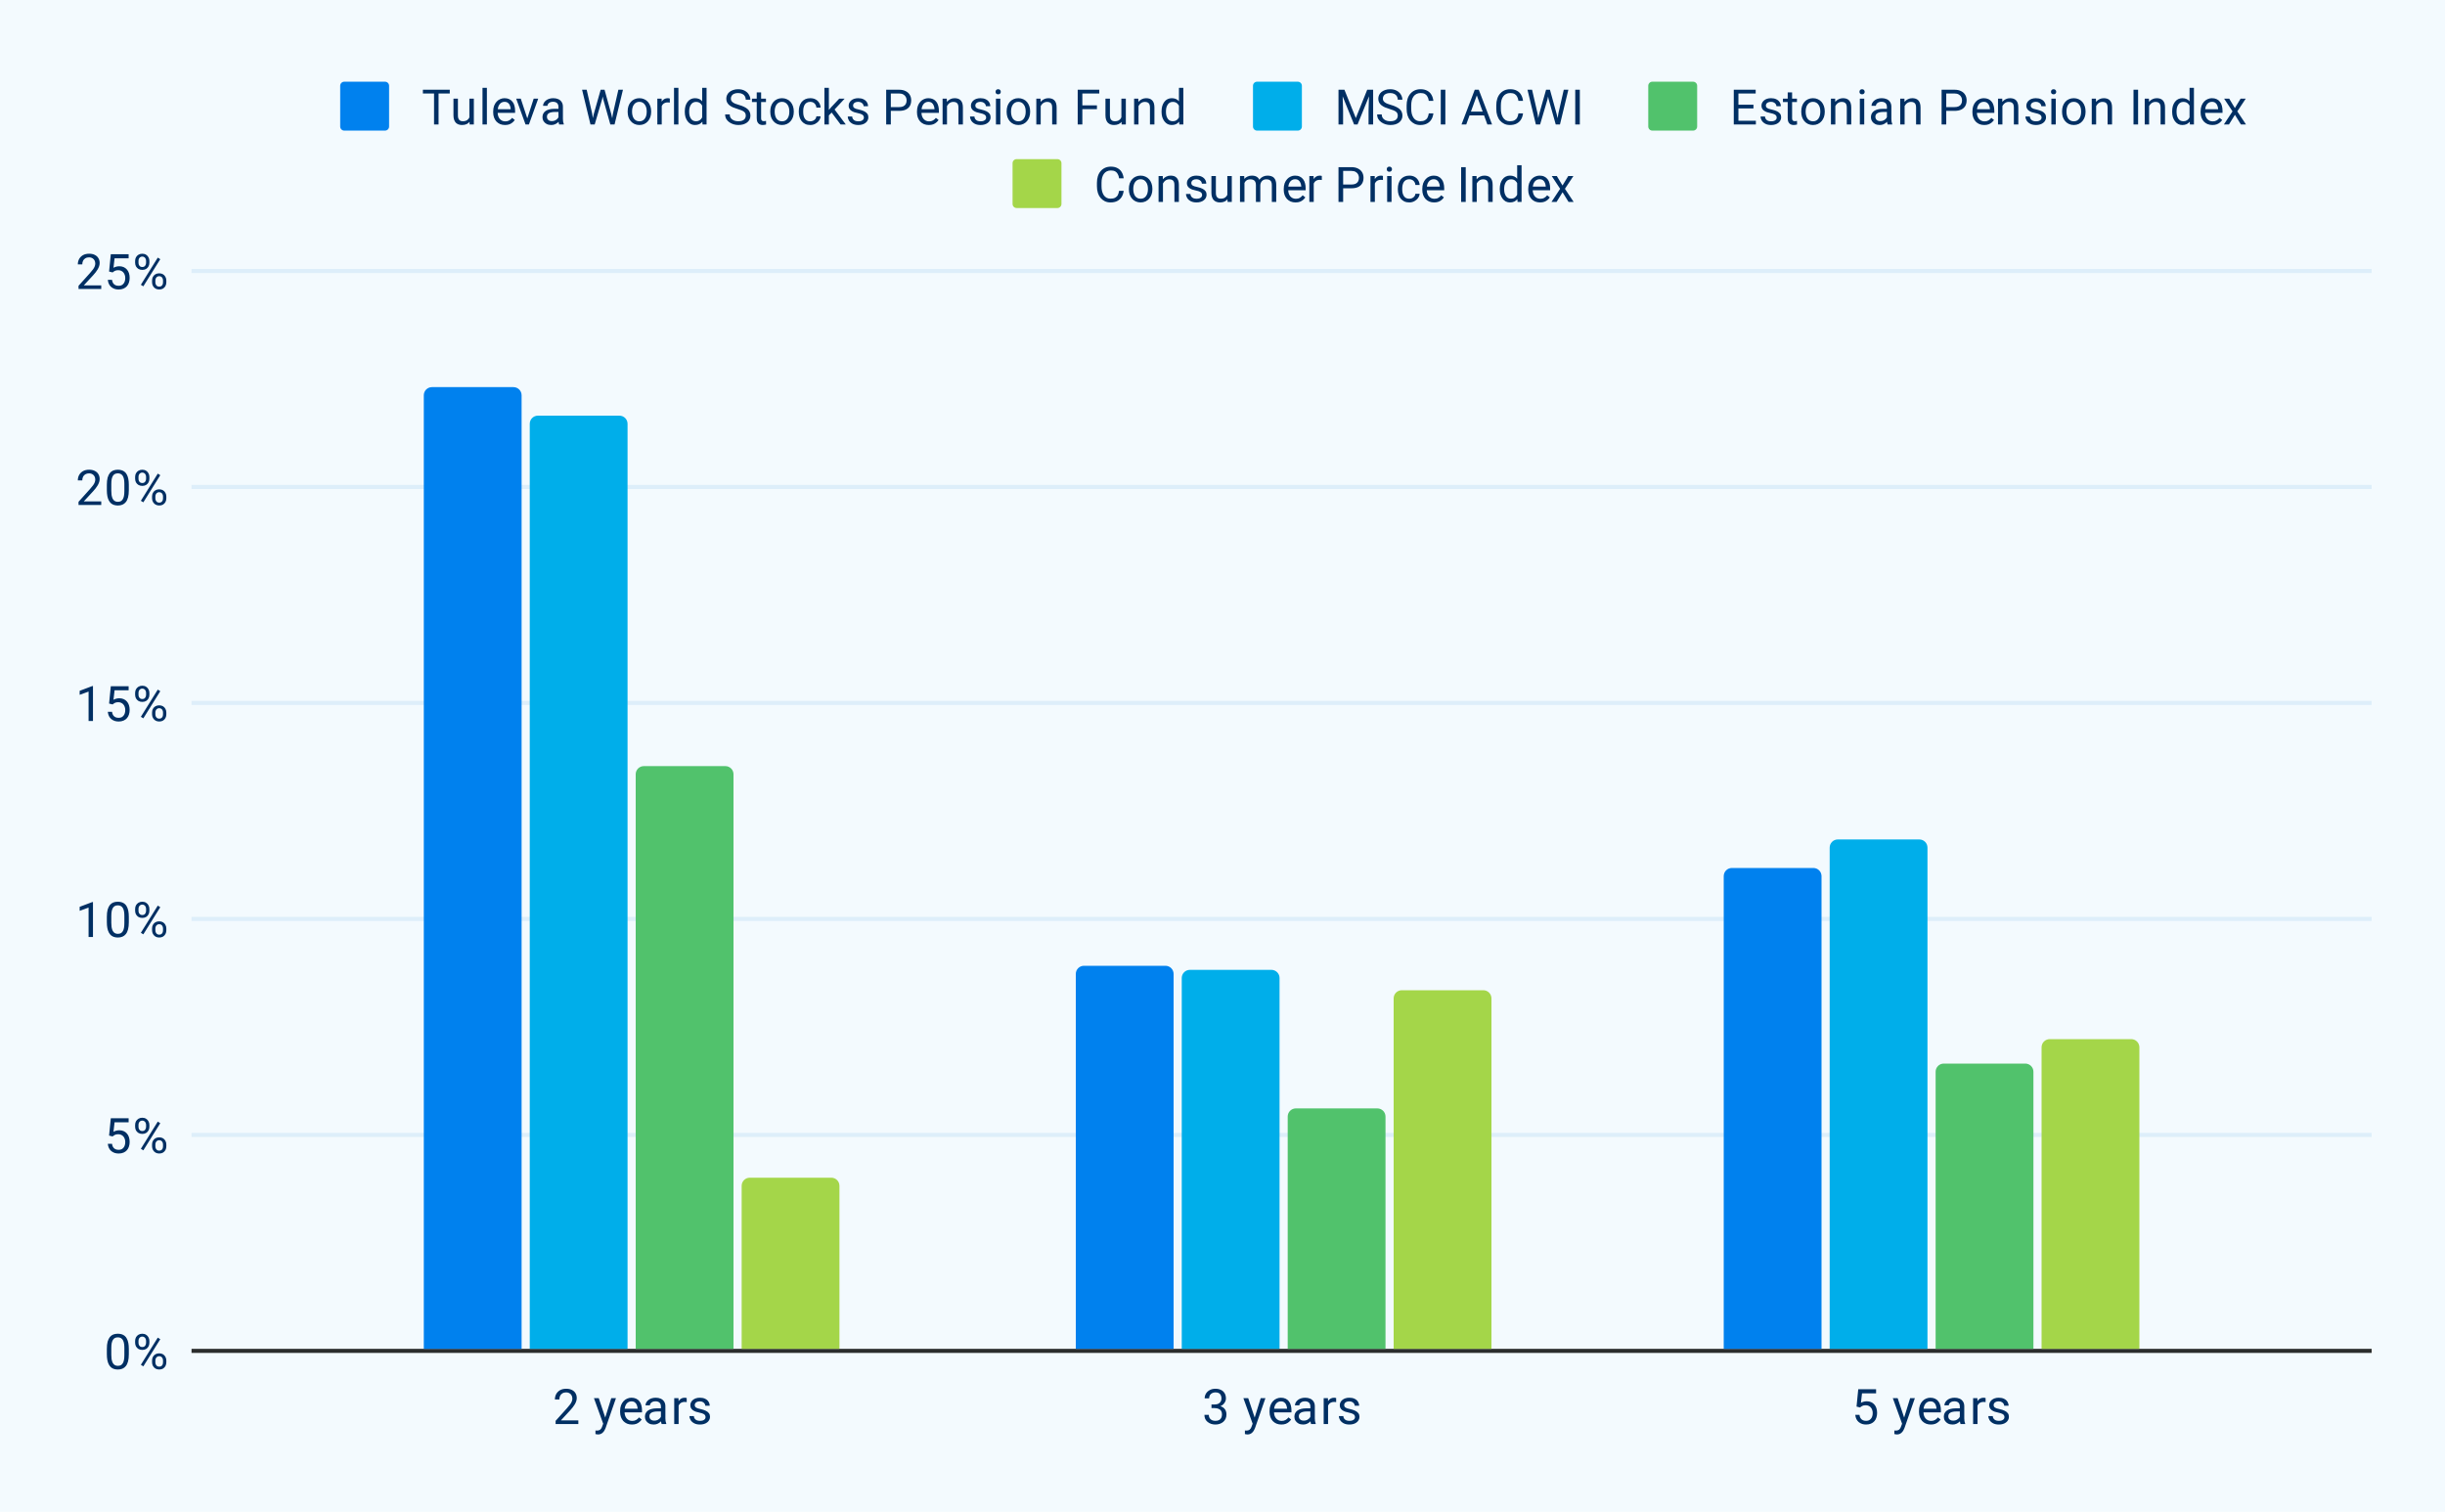 <?xml version="1.0" encoding="UTF-8"?> <svg xmlns:xlink="http://www.w3.org/1999/xlink" xmlns="http://www.w3.org/2000/svg" version="1.1" viewBox="0.0 0.0 600.0 371.0" fill="none" stroke="none" stroke-linecap="square" stroke-miterlimit="10" width="600" height="371"><path fill="#f3fafe" d="M0 0L600.0 0L600.0 371.0L0 371.0L0 0Z" fill-rule="nonzero"></path><path stroke="#2b2d2d" stroke-width="1.0" stroke-linecap="butt" d="M47.5 331.5L581.5 331.5" fill-rule="nonzero"></path><path stroke="#ddeefa" stroke-width="1.0" stroke-linecap="butt" d="M47.5 278.5L581.5 278.5" fill-rule="nonzero"></path><path stroke="#ddeefa" stroke-width="1.0" stroke-linecap="butt" d="M47.5 225.5L581.5 225.5" fill-rule="nonzero"></path><path stroke="#ddeefa" stroke-width="1.0" stroke-linecap="butt" d="M47.5 172.5L581.5 172.5" fill-rule="nonzero"></path><path stroke="#ddeefa" stroke-width="1.0" stroke-linecap="butt" d="M47.5 119.5L581.5 119.5" fill-rule="nonzero"></path><path stroke="#ddeefa" stroke-width="1.0" stroke-linecap="butt" d="M47.5 66.5L581.5 66.5" fill-rule="nonzero"></path><clipPath id="id_0"><path d="M47.55 66.417L581.45 66.417L581.45 331.45L47.55 331.45L47.55 66.417Z" clip-rule="nonzero"></path></clipPath><path stroke="#000000" stroke-width="2.0" stroke-linecap="butt" stroke-opacity="0.0" clip-path="url(#id_0)" d="M128.0 331.0L104.0 331.0L104.0 97.0C104.0 95.895 104.895 95.0 106.0 95.0L126.0 95.0C127.105 95.0 128.0 95.895 128.0 97.0Z" fill-rule="nonzero"></path><path fill="#0081ee" clip-path="url(#id_0)" d="M128.0 331.0L104.0 331.0L104.0 97.0C104.0 95.895 104.895 95.0 106.0 95.0L126.0 95.0C127.105 95.0 128.0 95.895 128.0 97.0Z" fill-rule="nonzero"></path><path stroke="#000000" stroke-width="2.0" stroke-linecap="butt" stroke-opacity="0.0" clip-path="url(#id_0)" d="M288.0 331.0L264.0 331.0L264.0 239.0C264.0 237.895 264.895 237.0 266.0 237.0L286.0 237.0C287.105 237.0 288.0 237.895 288.0 239.0Z" fill-rule="nonzero"></path><path fill="#0081ee" clip-path="url(#id_0)" d="M288.0 331.0L264.0 331.0L264.0 239.0C264.0 237.895 264.895 237.0 266.0 237.0L286.0 237.0C287.105 237.0 288.0 237.895 288.0 239.0Z" fill-rule="nonzero"></path><path stroke="#000000" stroke-width="2.0" stroke-linecap="butt" stroke-opacity="0.0" clip-path="url(#id_0)" d="M447.0 331.0L423.0 331.0L423.0 215.0C423.0 213.895 423.895 213.0 425.0 213.0L445.0 213.0C446.105 213.0 447.0 213.895 447.0 215.0Z" fill-rule="nonzero"></path><path fill="#0081ee" clip-path="url(#id_0)" d="M447.0 331.0L423.0 331.0L423.0 215.0C423.0 213.895 423.895 213.0 425.0 213.0L445.0 213.0C446.105 213.0 447.0 213.895 447.0 215.0Z" fill-rule="nonzero"></path><path stroke="#000000" stroke-width="2.0" stroke-linecap="butt" stroke-opacity="0.0" clip-path="url(#id_0)" d="M154.0 331.0L130.0 331.0L130.0 104.0C130.0 102.895 130.895 102.0 132.0 102.0L152.0 102.0C153.105 102.0 154.0 102.895 154.0 104.0Z" fill-rule="nonzero"></path><path fill="#00aeea" clip-path="url(#id_0)" d="M154.0 331.0L130.0 331.0L130.0 104.0C130.0 102.895 130.895 102.0 132.0 102.0L152.0 102.0C153.105 102.0 154.0 102.895 154.0 104.0Z" fill-rule="nonzero"></path><path stroke="#000000" stroke-width="2.0" stroke-linecap="butt" stroke-opacity="0.0" clip-path="url(#id_0)" d="M314.0 331.0L290.0 331.0L290.0 240.0C290.0 238.895 290.895 238.0 292.0 238.0L312.0 238.0C313.105 238.0 314.0 238.895 314.0 240.0Z" fill-rule="nonzero"></path><path fill="#00aeea" clip-path="url(#id_0)" d="M314.0 331.0L290.0 331.0L290.0 240.0C290.0 238.895 290.895 238.0 292.0 238.0L312.0 238.0C313.105 238.0 314.0 238.895 314.0 240.0Z" fill-rule="nonzero"></path><path stroke="#000000" stroke-width="2.0" stroke-linecap="butt" stroke-opacity="0.0" clip-path="url(#id_0)" d="M473.0 331.0L449.0 331.0L449.0 208.0C449.0 206.895 449.895 206.0 451.0 206.0L471.0 206.0C472.105 206.0 473.0 206.895 473.0 208.0Z" fill-rule="nonzero"></path><path fill="#00aeea" clip-path="url(#id_0)" d="M473.0 331.0L449.0 331.0L449.0 208.0C449.0 206.895 449.895 206.0 451.0 206.0L471.0 206.0C472.105 206.0 473.0 206.895 473.0 208.0Z" fill-rule="nonzero"></path><path stroke="#000000" stroke-width="2.0" stroke-linecap="butt" stroke-opacity="0.0" clip-path="url(#id_0)" d="M180.0 331.0L156.0 331.0L156.0 190.0C156.0 188.895 156.895 188.0 158.0 188.0L178.0 188.0C179.105 188.0 180.0 188.895 180.0 190.0Z" fill-rule="nonzero"></path><path fill="#51c26c" clip-path="url(#id_0)" d="M180.0 331.0L156.0 331.0L156.0 190.0C156.0 188.895 156.895 188.0 158.0 188.0L178.0 188.0C179.105 188.0 180.0 188.895 180.0 190.0Z" fill-rule="nonzero"></path><path stroke="#000000" stroke-width="2.0" stroke-linecap="butt" stroke-opacity="0.0" clip-path="url(#id_0)" d="M340.0 331.0L316.0 331.0L316.0 274.0C316.0 272.895 316.895 272.0 318.0 272.0L338.0 272.0C339.105 272.0 340.0 272.895 340.0 274.0Z" fill-rule="nonzero"></path><path fill="#51c26c" clip-path="url(#id_0)" d="M340.0 331.0L316.0 331.0L316.0 274.0C316.0 272.895 316.895 272.0 318.0 272.0L338.0 272.0C339.105 272.0 340.0 272.895 340.0 274.0Z" fill-rule="nonzero"></path><path stroke="#000000" stroke-width="2.0" stroke-linecap="butt" stroke-opacity="0.0" clip-path="url(#id_0)" d="M499.0 331.0L475.0 331.0L475.0 263.0C475.0 261.895 475.895 261.0 477.0 261.0L497.0 261.0C498.105 261.0 499.0 261.895 499.0 263.0Z" fill-rule="nonzero"></path><path fill="#51c26c" clip-path="url(#id_0)" d="M499.0 331.0L475.0 331.0L475.0 263.0C475.0 261.895 475.895 261.0 477.0 261.0L497.0 261.0C498.105 261.0 499.0 261.895 499.0 263.0Z" fill-rule="nonzero"></path><path stroke="#000000" stroke-width="2.0" stroke-linecap="butt" stroke-opacity="0.0" clip-path="url(#id_0)" d="M206.0 331.0L182.0 331.0L182.0 291.0C182.0 289.895 182.895 289.0 184.0 289.0L204.0 289.0C205.105 289.0 206.0 289.895 206.0 291.0Z" fill-rule="nonzero"></path><path fill="#a4d649" clip-path="url(#id_0)" d="M206.0 331.0L182.0 331.0L182.0 291.0C182.0 289.895 182.895 289.0 184.0 289.0L204.0 289.0C205.105 289.0 206.0 289.895 206.0 291.0Z" fill-rule="nonzero"></path><path stroke="#000000" stroke-width="2.0" stroke-linecap="butt" stroke-opacity="0.0" clip-path="url(#id_0)" d="M366.0 331.0L342.0 331.0L342.0 245.0C342.0 243.895 342.895 243.0 344.0 243.0L364.0 243.0C365.105 243.0 366.0 243.895 366.0 245.0Z" fill-rule="nonzero"></path><path fill="#a4d649" clip-path="url(#id_0)" d="M366.0 331.0L342.0 331.0L342.0 245.0C342.0 243.895 342.895 243.0 344.0 243.0L364.0 243.0C365.105 243.0 366.0 243.895 366.0 245.0Z" fill-rule="nonzero"></path><path stroke="#000000" stroke-width="2.0" stroke-linecap="butt" stroke-opacity="0.0" clip-path="url(#id_0)" d="M525.0 331.0L501.0 331.0L501.0 257.0C501.0 255.895 501.895 255.0 503.0 255.0L523.0 255.0C524.105 255.0 525.0 255.895 525.0 257.0Z" fill-rule="nonzero"></path><path fill="#a4d649" clip-path="url(#id_0)" d="M525.0 331.0L501.0 331.0L501.0 257.0C501.0 255.895 501.895 255.0 503.0 255.0L523.0 255.0C524.105 255.0 525.0 255.895 525.0 257.0Z" fill-rule="nonzero"></path><path fill="#002f63" d="M31.613 330.997L31.613 332.309Q31.613 333.356 31.425 334.075Q31.238 334.794 30.878 335.231Q30.534 335.669 30.034 335.872Q29.55 336.075 28.925 336.075Q28.441 336.075 28.019 335.95Q27.597 335.825 27.269 335.559Q26.941 335.278 26.706 334.841Q26.472 334.403 26.347 333.778Q26.222 333.137 26.222 332.309L26.222 330.997Q26.222 329.95 26.409 329.247Q26.613 328.544 26.956 328.106Q27.316 327.669 27.8 327.481Q28.3 327.294 28.909 327.294Q29.409 327.294 29.831 327.419Q30.253 327.544 30.581 327.809Q30.909 328.059 31.128 328.497Q31.363 328.919 31.488 329.544Q31.613 330.169 31.613 330.997ZM30.519 332.481L30.519 330.825Q30.519 330.247 30.456 329.809Q30.394 329.372 30.253 329.059Q30.128 328.747 29.925 328.559Q29.738 328.372 29.488 328.278Q29.238 328.184 28.909 328.184Q28.534 328.184 28.222 328.325Q27.925 328.466 27.722 328.778Q27.519 329.091 27.409 329.606Q27.316 330.106 27.316 330.825L27.316 332.481Q27.316 333.059 27.378 333.497Q27.456 333.934 27.581 334.262Q27.722 334.575 27.909 334.778Q28.113 334.981 28.363 335.075Q28.613 335.169 28.925 335.169Q29.331 335.169 29.628 335.028Q29.925 334.872 30.128 334.544Q30.331 334.216 30.425 333.716Q30.519 333.2 30.519 332.481ZM33.159 329.512L33.159 329.059Q33.159 328.575 33.362 328.184Q33.581 327.778 33.972 327.544Q34.378 327.294 34.909 327.294Q35.456 327.294 35.847 327.544Q36.237 327.778 36.441 328.184Q36.659 328.575 36.659 329.059L36.659 329.512Q36.659 329.981 36.456 330.387Q36.253 330.778 35.862 331.028Q35.472 331.262 34.925 331.262Q34.378 331.262 33.972 331.028Q33.581 330.778 33.362 330.387Q33.159 329.981 33.159 329.512ZM33.987 329.059L33.987 329.512Q33.987 329.778 34.081 330.028Q34.191 330.262 34.394 330.419Q34.612 330.559 34.925 330.559Q35.237 330.559 35.441 330.419Q35.644 330.262 35.737 330.028Q35.847 329.778 35.847 329.512L35.847 329.059Q35.847 328.778 35.737 328.544Q35.644 328.294 35.425 328.153Q35.222 327.997 34.909 327.997Q34.597 327.997 34.394 328.153Q34.191 328.294 34.081 328.544Q33.987 328.778 33.987 329.059ZM37.316 334.309L37.316 333.856Q37.316 333.372 37.519 332.981Q37.737 332.575 38.128 332.341Q38.534 332.106 39.066 332.106Q39.612 332.106 40.003 332.341Q40.394 332.575 40.597 332.981Q40.816 333.372 40.816 333.856L40.816 334.309Q40.816 334.794 40.612 335.2Q40.409 335.591 40.019 335.841Q39.628 336.075 39.081 336.075Q38.534 336.075 38.144 335.841Q37.753 335.591 37.534 335.2Q37.316 334.794 37.316 334.309ZM38.128 333.856L38.128 334.309Q38.128 334.591 38.237 334.841Q38.347 335.075 38.55 335.231Q38.769 335.372 39.081 335.372Q39.394 335.372 39.597 335.231Q39.816 335.075 39.909 334.841Q40.003 334.591 40.003 334.309L40.003 333.856Q40.003 333.575 39.894 333.341Q39.8 333.106 39.597 332.966Q39.394 332.809 39.066 332.809Q38.753 332.809 38.55 332.966Q38.347 333.106 38.237 333.341Q38.128 333.575 38.128 333.856ZM39.331 328.637L35.175 335.294L34.566 334.919L38.722 328.247L39.331 328.637Z" fill-rule="nonzero"></path><path fill="#002f63" d="M27.628 278.881L26.769 278.662L27.191 274.412L31.566 274.412L31.566 275.412L28.113 275.412L27.847 277.74Q28.081 277.6 28.441 277.49Q28.816 277.365 29.284 277.365Q29.863 277.365 30.331 277.568Q30.8 277.771 31.128 278.146Q31.472 278.521 31.644 279.053Q31.816 279.568 31.816 280.225Q31.816 280.834 31.644 281.35Q31.488 281.865 31.144 282.256Q30.816 282.631 30.3 282.85Q29.8 283.068 29.113 283.068Q28.597 283.068 28.144 282.928Q27.691 282.771 27.316 282.475Q26.956 282.178 26.738 281.74Q26.519 281.303 26.456 280.693L27.488 280.693Q27.55 281.178 27.753 281.506Q27.972 281.834 28.316 282.006Q28.659 282.162 29.113 282.162Q29.503 282.162 29.8 282.037Q30.097 281.896 30.3 281.646Q30.519 281.396 30.628 281.037Q30.738 280.678 30.738 280.24Q30.738 279.834 30.613 279.49Q30.503 279.146 30.284 278.896Q30.066 278.631 29.753 278.49Q29.441 278.334 29.019 278.334Q28.488 278.334 28.206 278.49Q27.925 278.631 27.628 278.881ZM33.159 276.506L33.159 276.053Q33.159 275.568 33.362 275.178Q33.581 274.771 33.972 274.537Q34.378 274.287 34.909 274.287Q35.456 274.287 35.847 274.537Q36.237 274.771 36.441 275.178Q36.659 275.568 36.659 276.053L36.659 276.506Q36.659 276.975 36.456 277.381Q36.253 277.771 35.862 278.021Q35.472 278.256 34.925 278.256Q34.378 278.256 33.972 278.021Q33.581 277.771 33.362 277.381Q33.159 276.975 33.159 276.506ZM33.987 276.053L33.987 276.506Q33.987 276.771 34.081 277.021Q34.191 277.256 34.394 277.412Q34.612 277.553 34.925 277.553Q35.237 277.553 35.441 277.412Q35.644 277.256 35.737 277.021Q35.847 276.771 35.847 276.506L35.847 276.053Q35.847 275.771 35.737 275.537Q35.644 275.287 35.425 275.146Q35.222 274.99 34.909 274.99Q34.597 274.99 34.394 275.146Q34.191 275.287 34.081 275.537Q33.987 275.771 33.987 276.053ZM37.316 281.303L37.316 280.85Q37.316 280.365 37.519 279.975Q37.737 279.568 38.128 279.334Q38.534 279.1 39.066 279.1Q39.612 279.1 40.003 279.334Q40.394 279.568 40.597 279.975Q40.816 280.365 40.816 280.85L40.816 281.303Q40.816 281.787 40.612 282.193Q40.409 282.584 40.019 282.834Q39.628 283.068 39.081 283.068Q38.534 283.068 38.144 282.834Q37.753 282.584 37.534 282.193Q37.316 281.787 37.316 281.303ZM38.128 280.85L38.128 281.303Q38.128 281.584 38.237 281.834Q38.347 282.068 38.55 282.225Q38.769 282.365 39.081 282.365Q39.394 282.365 39.597 282.225Q39.816 282.068 39.909 281.834Q40.003 281.584 40.003 281.303L40.003 280.85Q40.003 280.568 39.894 280.334Q39.8 280.1 39.597 279.959Q39.394 279.803 39.066 279.803Q38.753 279.803 38.55 279.959Q38.347 280.1 38.237 280.334Q38.128 280.568 38.128 280.85ZM39.331 275.631L35.175 282.287L34.566 281.912L38.722 275.24L39.331 275.631Z" fill-rule="nonzero"></path><path fill="#002f63" d="M22.816 221.359L22.816 229.937L21.738 229.937L21.738 222.718L19.55 223.515L19.55 222.53L22.659 221.359L22.816 221.359ZM31.613 224.984L31.613 226.296Q31.613 227.343 31.425 228.062Q31.238 228.78 30.878 229.218Q30.534 229.655 30.034 229.859Q29.55 230.062 28.925 230.062Q28.441 230.062 28.019 229.937Q27.597 229.812 27.269 229.546Q26.941 229.265 26.706 228.827Q26.472 228.39 26.347 227.765Q26.222 227.124 26.222 226.296L26.222 224.984Q26.222 223.937 26.409 223.234Q26.613 222.53 26.956 222.093Q27.316 221.655 27.8 221.468Q28.3 221.28 28.909 221.28Q29.409 221.28 29.831 221.405Q30.253 221.53 30.581 221.796Q30.909 222.046 31.128 222.484Q31.363 222.905 31.488 223.53Q31.613 224.155 31.613 224.984ZM30.519 226.468L30.519 224.812Q30.519 224.234 30.456 223.796Q30.394 223.359 30.253 223.046Q30.128 222.734 29.925 222.546Q29.738 222.359 29.488 222.265Q29.238 222.171 28.909 222.171Q28.534 222.171 28.222 222.312Q27.925 222.452 27.722 222.765Q27.519 223.077 27.409 223.593Q27.316 224.093 27.316 224.812L27.316 226.468Q27.316 227.046 27.378 227.484Q27.456 227.921 27.581 228.249Q27.722 228.562 27.909 228.765Q28.113 228.968 28.363 229.062Q28.613 229.155 28.925 229.155Q29.331 229.155 29.628 229.015Q29.925 228.859 30.128 228.53Q30.331 228.202 30.425 227.702Q30.519 227.187 30.519 226.468ZM33.159 223.499L33.159 223.046Q33.159 222.562 33.362 222.171Q33.581 221.765 33.972 221.53Q34.378 221.28 34.909 221.28Q35.456 221.28 35.847 221.53Q36.237 221.765 36.441 222.171Q36.659 222.562 36.659 223.046L36.659 223.499Q36.659 223.968 36.456 224.374Q36.253 224.765 35.862 225.015Q35.472 225.249 34.925 225.249Q34.378 225.249 33.972 225.015Q33.581 224.765 33.362 224.374Q33.159 223.968 33.159 223.499ZM33.987 223.046L33.987 223.499Q33.987 223.765 34.081 224.015Q34.191 224.249 34.394 224.405Q34.612 224.546 34.925 224.546Q35.237 224.546 35.441 224.405Q35.644 224.249 35.737 224.015Q35.847 223.765 35.847 223.499L35.847 223.046Q35.847 222.765 35.737 222.53Q35.644 222.28 35.425 222.14Q35.222 221.984 34.909 221.984Q34.597 221.984 34.394 222.14Q34.191 222.28 34.081 222.53Q33.987 222.765 33.987 223.046ZM37.316 228.296L37.316 227.843Q37.316 227.359 37.519 226.968Q37.737 226.562 38.128 226.327Q38.534 226.093 39.066 226.093Q39.612 226.093 40.003 226.327Q40.394 226.562 40.597 226.968Q40.816 227.359 40.816 227.843L40.816 228.296Q40.816 228.78 40.612 229.187Q40.409 229.577 40.019 229.827Q39.628 230.062 39.081 230.062Q38.534 230.062 38.144 229.827Q37.753 229.577 37.534 229.187Q37.316 228.78 37.316 228.296ZM38.128 227.843L38.128 228.296Q38.128 228.577 38.237 228.827Q38.347 229.062 38.55 229.218Q38.769 229.359 39.081 229.359Q39.394 229.359 39.597 229.218Q39.816 229.062 39.909 228.827Q40.003 228.577 40.003 228.296L40.003 227.843Q40.003 227.562 39.894 227.327Q39.8 227.093 39.597 226.952Q39.394 226.796 39.066 226.796Q38.753 226.796 38.55 226.952Q38.347 227.093 38.237 227.327Q38.128 227.562 38.128 227.843ZM39.331 222.624L35.175 229.28L34.566 228.905L38.722 222.234L39.331 222.624Z" fill-rule="nonzero"></path><path fill="#002f63" d="M22.816 168.352L22.816 176.93L21.738 176.93L21.738 169.711L19.55 170.508L19.55 169.524L22.659 168.352L22.816 168.352ZM27.628 172.868L26.769 172.649L27.191 168.399L31.566 168.399L31.566 169.399L28.113 169.399L27.847 171.727Q28.081 171.586 28.441 171.477Q28.816 171.352 29.284 171.352Q29.863 171.352 30.331 171.555Q30.8 171.758 31.128 172.133Q31.472 172.508 31.644 173.039Q31.816 173.555 31.816 174.211Q31.816 174.821 31.644 175.336Q31.488 175.852 31.144 176.243Q30.816 176.618 30.3 176.836Q29.8 177.055 29.113 177.055Q28.597 177.055 28.144 176.914Q27.691 176.758 27.316 176.461Q26.956 176.164 26.738 175.727Q26.519 175.289 26.456 174.68L27.488 174.68Q27.55 175.164 27.753 175.493Q27.972 175.821 28.316 175.993Q28.659 176.149 29.113 176.149Q29.503 176.149 29.8 176.024Q30.097 175.883 30.3 175.633Q30.519 175.383 30.628 175.024Q30.738 174.664 30.738 174.227Q30.738 173.821 30.613 173.477Q30.503 173.133 30.284 172.883Q30.066 172.618 29.753 172.477Q29.441 172.321 29.019 172.321Q28.488 172.321 28.206 172.477Q27.925 172.618 27.628 172.868ZM33.159 170.493L33.159 170.039Q33.159 169.555 33.362 169.164Q33.581 168.758 33.972 168.524Q34.378 168.274 34.909 168.274Q35.456 168.274 35.847 168.524Q36.237 168.758 36.441 169.164Q36.659 169.555 36.659 170.039L36.659 170.493Q36.659 170.961 36.456 171.368Q36.253 171.758 35.862 172.008Q35.472 172.243 34.925 172.243Q34.378 172.243 33.972 172.008Q33.581 171.758 33.362 171.368Q33.159 170.961 33.159 170.493ZM33.987 170.039L33.987 170.493Q33.987 170.758 34.081 171.008Q34.191 171.243 34.394 171.399Q34.612 171.539 34.925 171.539Q35.237 171.539 35.441 171.399Q35.644 171.243 35.737 171.008Q35.847 170.758 35.847 170.493L35.847 170.039Q35.847 169.758 35.737 169.524Q35.644 169.274 35.425 169.133Q35.222 168.977 34.909 168.977Q34.597 168.977 34.394 169.133Q34.191 169.274 34.081 169.524Q33.987 169.758 33.987 170.039ZM37.316 175.289L37.316 174.836Q37.316 174.352 37.519 173.961Q37.737 173.555 38.128 173.321Q38.534 173.086 39.066 173.086Q39.612 173.086 40.003 173.321Q40.394 173.555 40.597 173.961Q40.816 174.352 40.816 174.836L40.816 175.289Q40.816 175.774 40.612 176.18Q40.409 176.571 40.019 176.821Q39.628 177.055 39.081 177.055Q38.534 177.055 38.144 176.821Q37.753 176.571 37.534 176.18Q37.316 175.774 37.316 175.289ZM38.128 174.836L38.128 175.289Q38.128 175.571 38.237 175.821Q38.347 176.055 38.55 176.211Q38.769 176.352 39.081 176.352Q39.394 176.352 39.597 176.211Q39.816 176.055 39.909 175.821Q40.003 175.571 40.003 175.289L40.003 174.836Q40.003 174.555 39.894 174.321Q39.8 174.086 39.597 173.946Q39.394 173.789 39.066 173.789Q38.753 173.789 38.55 173.946Q38.347 174.086 38.237 174.321Q38.128 174.555 38.128 174.836ZM39.331 169.618L35.175 176.274L34.566 175.899L38.722 169.227L39.331 169.618Z" fill-rule="nonzero"></path><path fill="#002f63" d="M24.847 123.033L24.847 123.923L19.269 123.923L19.269 123.142L22.066 120.033Q22.581 119.455 22.863 119.064Q23.144 118.658 23.253 118.345Q23.378 118.017 23.378 117.689Q23.378 117.267 23.206 116.923Q23.034 116.58 22.691 116.376Q22.363 116.158 21.878 116.158Q21.316 116.158 20.941 116.392Q20.566 116.611 20.378 117.001Q20.191 117.392 20.191 117.892L19.097 117.892Q19.097 117.173 19.409 116.58Q19.738 115.986 20.347 115.626Q20.972 115.267 21.878 115.267Q22.691 115.267 23.269 115.564Q23.847 115.845 24.144 116.361Q24.456 116.861 24.456 117.548Q24.456 117.923 24.331 118.314Q24.206 118.689 23.988 119.08Q23.769 119.455 23.472 119.83Q23.191 120.189 22.863 120.548L20.566 123.033L24.847 123.033ZM31.613 118.97L31.613 120.283Q31.613 121.33 31.425 122.048Q31.238 122.767 30.878 123.205Q30.534 123.642 30.034 123.845Q29.55 124.048 28.925 124.048Q28.441 124.048 28.019 123.923Q27.597 123.798 27.269 123.533Q26.941 123.251 26.706 122.814Q26.472 122.376 26.347 121.751Q26.222 121.111 26.222 120.283L26.222 118.97Q26.222 117.923 26.409 117.22Q26.613 116.517 26.956 116.08Q27.316 115.642 27.8 115.455Q28.3 115.267 28.909 115.267Q29.409 115.267 29.831 115.392Q30.253 115.517 30.581 115.783Q30.909 116.033 31.128 116.47Q31.363 116.892 31.488 117.517Q31.613 118.142 31.613 118.97ZM30.519 120.455L30.519 118.798Q30.519 118.22 30.456 117.783Q30.394 117.345 30.253 117.033Q30.128 116.72 29.925 116.533Q29.738 116.345 29.488 116.251Q29.238 116.158 28.909 116.158Q28.534 116.158 28.222 116.298Q27.925 116.439 27.722 116.751Q27.519 117.064 27.409 117.58Q27.316 118.08 27.316 118.798L27.316 120.455Q27.316 121.033 27.378 121.47Q27.456 121.908 27.581 122.236Q27.722 122.548 27.909 122.751Q28.113 122.955 28.363 123.048Q28.613 123.142 28.925 123.142Q29.331 123.142 29.628 123.001Q29.925 122.845 30.128 122.517Q30.331 122.189 30.425 121.689Q30.519 121.173 30.519 120.455ZM33.159 117.486L33.159 117.033Q33.159 116.548 33.362 116.158Q33.581 115.751 33.972 115.517Q34.378 115.267 34.909 115.267Q35.456 115.267 35.847 115.517Q36.237 115.751 36.441 116.158Q36.659 116.548 36.659 117.033L36.659 117.486Q36.659 117.955 36.456 118.361Q36.253 118.751 35.862 119.001Q35.472 119.236 34.925 119.236Q34.378 119.236 33.972 119.001Q33.581 118.751 33.362 118.361Q33.159 117.955 33.159 117.486ZM33.987 117.033L33.987 117.486Q33.987 117.751 34.081 118.001Q34.191 118.236 34.394 118.392Q34.612 118.533 34.925 118.533Q35.237 118.533 35.441 118.392Q35.644 118.236 35.737 118.001Q35.847 117.751 35.847 117.486L35.847 117.033Q35.847 116.751 35.737 116.517Q35.644 116.267 35.425 116.126Q35.222 115.97 34.909 115.97Q34.597 115.97 34.394 116.126Q34.191 116.267 34.081 116.517Q33.987 116.751 33.987 117.033ZM37.316 122.283L37.316 121.83Q37.316 121.345 37.519 120.955Q37.737 120.548 38.128 120.314Q38.534 120.08 39.066 120.08Q39.612 120.08 40.003 120.314Q40.394 120.548 40.597 120.955Q40.816 121.345 40.816 121.83L40.816 122.283Q40.816 122.767 40.612 123.173Q40.409 123.564 40.019 123.814Q39.628 124.048 39.081 124.048Q38.534 124.048 38.144 123.814Q37.753 123.564 37.534 123.173Q37.316 122.767 37.316 122.283ZM38.128 121.83L38.128 122.283Q38.128 122.564 38.237 122.814Q38.347 123.048 38.55 123.205Q38.769 123.345 39.081 123.345Q39.394 123.345 39.597 123.205Q39.816 123.048 39.909 122.814Q40.003 122.564 40.003 122.283L40.003 121.83Q40.003 121.548 39.894 121.314Q39.8 121.08 39.597 120.939Q39.394 120.783 39.066 120.783Q38.753 120.783 38.55 120.939Q38.347 121.08 38.237 121.314Q38.128 121.548 38.128 121.83ZM39.331 116.611L35.175 123.267L34.566 122.892L38.722 116.22L39.331 116.611Z" fill-rule="nonzero"></path><path fill="#002f63" d="M24.847 70.026L24.847 70.917L19.269 70.917L19.269 70.135L22.066 67.026Q22.581 66.448 22.863 66.057Q23.144 65.651 23.253 65.339Q23.378 65.01 23.378 64.682Q23.378 64.26 23.206 63.917Q23.034 63.573 22.691 63.37Q22.363 63.151 21.878 63.151Q21.316 63.151 20.941 63.385Q20.566 63.604 20.378 63.995Q20.191 64.385 20.191 64.885L19.097 64.885Q19.097 64.167 19.409 63.573Q19.738 62.979 20.347 62.62Q20.972 62.26 21.878 62.26Q22.691 62.26 23.269 62.557Q23.847 62.839 24.144 63.354Q24.456 63.854 24.456 64.542Q24.456 64.917 24.331 65.307Q24.206 65.682 23.988 66.073Q23.769 66.448 23.472 66.823Q23.191 67.182 22.863 67.542L20.566 70.026L24.847 70.026ZM27.628 66.854L26.769 66.635L27.191 62.385L31.566 62.385L31.566 63.385L28.113 63.385L27.847 65.714Q28.081 65.573 28.441 65.464Q28.816 65.339 29.284 65.339Q29.863 65.339 30.331 65.542Q30.8 65.745 31.128 66.12Q31.472 66.495 31.644 67.026Q31.816 67.542 31.816 68.198Q31.816 68.807 31.644 69.323Q31.488 69.839 31.144 70.229Q30.816 70.604 30.3 70.823Q29.8 71.042 29.113 71.042Q28.597 71.042 28.144 70.901Q27.691 70.745 27.316 70.448Q26.956 70.151 26.738 69.714Q26.519 69.276 26.456 68.667L27.488 68.667Q27.55 69.151 27.753 69.479Q27.972 69.807 28.316 69.979Q28.659 70.135 29.113 70.135Q29.503 70.135 29.8 70.01Q30.097 69.87 30.3 69.62Q30.519 69.37 30.628 69.01Q30.738 68.651 30.738 68.214Q30.738 67.807 30.613 67.464Q30.503 67.12 30.284 66.87Q30.066 66.604 29.753 66.464Q29.441 66.307 29.019 66.307Q28.488 66.307 28.206 66.464Q27.925 66.604 27.628 66.854ZM33.159 64.479L33.159 64.026Q33.159 63.542 33.362 63.151Q33.581 62.745 33.972 62.51Q34.378 62.26 34.909 62.26Q35.456 62.26 35.847 62.51Q36.237 62.745 36.441 63.151Q36.659 63.542 36.659 64.026L36.659 64.479Q36.659 64.948 36.456 65.354Q36.253 65.745 35.862 65.995Q35.472 66.229 34.925 66.229Q34.378 66.229 33.972 65.995Q33.581 65.745 33.362 65.354Q33.159 64.948 33.159 64.479ZM33.987 64.026L33.987 64.479Q33.987 64.745 34.081 64.995Q34.191 65.229 34.394 65.385Q34.612 65.526 34.925 65.526Q35.237 65.526 35.441 65.385Q35.644 65.229 35.737 64.995Q35.847 64.745 35.847 64.479L35.847 64.026Q35.847 63.745 35.737 63.51Q35.644 63.26 35.425 63.12Q35.222 62.964 34.909 62.964Q34.597 62.964 34.394 63.12Q34.191 63.26 34.081 63.51Q33.987 63.745 33.987 64.026ZM37.316 69.276L37.316 68.823Q37.316 68.339 37.519 67.948Q37.737 67.542 38.128 67.307Q38.534 67.073 39.066 67.073Q39.612 67.073 40.003 67.307Q40.394 67.542 40.597 67.948Q40.816 68.339 40.816 68.823L40.816 69.276Q40.816 69.76 40.612 70.167Q40.409 70.557 40.019 70.807Q39.628 71.042 39.081 71.042Q38.534 71.042 38.144 70.807Q37.753 70.557 37.534 70.167Q37.316 69.76 37.316 69.276ZM38.128 68.823L38.128 69.276Q38.128 69.557 38.237 69.807Q38.347 70.042 38.55 70.198Q38.769 70.339 39.081 70.339Q39.394 70.339 39.597 70.198Q39.816 70.042 39.909 69.807Q40.003 69.557 40.003 69.276L40.003 68.823Q40.003 68.542 39.894 68.307Q39.8 68.073 39.597 67.932Q39.394 67.776 39.066 67.776Q38.753 67.776 38.55 67.932Q38.347 68.073 38.237 68.307Q38.128 68.542 38.128 68.823ZM39.331 63.604L35.175 70.26L34.566 69.885L38.722 63.214L39.331 63.604Z" fill-rule="nonzero"></path><path fill="#002f63" d="M141.924 348.559L141.924 349.45L136.346 349.45L136.346 348.669L139.142 345.559Q139.658 344.981 139.939 344.591Q140.221 344.184 140.33 343.872Q140.455 343.544 140.455 343.216Q140.455 342.794 140.283 342.45Q140.111 342.106 139.767 341.903Q139.439 341.684 138.955 341.684Q138.392 341.684 138.017 341.919Q137.642 342.137 137.455 342.528Q137.267 342.919 137.267 343.419L136.174 343.419Q136.174 342.7 136.486 342.106Q136.814 341.512 137.424 341.153Q138.049 340.794 138.955 340.794Q139.767 340.794 140.346 341.091Q140.924 341.372 141.221 341.887Q141.533 342.387 141.533 343.075Q141.533 343.45 141.408 343.841Q141.283 344.216 141.064 344.606Q140.846 344.981 140.549 345.356Q140.267 345.716 139.939 346.075L137.642 348.559L141.924 348.559ZM148.236 348.794L150.002 343.106L151.158 343.106L148.611 350.434Q148.533 350.669 148.377 350.934Q148.236 351.216 148.017 351.45Q147.799 351.7 147.486 351.856Q147.174 352.012 146.736 352.012Q146.611 352.012 146.408 351.966Q146.205 351.934 146.127 351.919L146.127 351.044Q146.174 351.044 146.267 351.044Q146.377 351.059 146.408 351.059Q146.783 351.059 147.033 350.966Q147.299 350.872 147.471 350.637Q147.658 350.419 147.783 350.028L148.236 348.794ZM146.939 343.106L148.58 348.028L148.861 349.169L148.096 349.575L145.752 343.106L146.939 343.106ZM155.08 349.575Q154.424 349.575 153.877 349.356Q153.346 349.122 152.955 348.716Q152.58 348.294 152.377 347.731Q152.174 347.169 152.174 346.497L152.174 346.262Q152.174 345.481 152.392 344.872Q152.627 344.262 153.017 343.841Q153.408 343.419 153.908 343.216Q154.408 342.997 154.939 342.997Q155.627 342.997 156.111 343.231Q156.611 343.466 156.924 343.887Q157.252 344.294 157.392 344.872Q157.549 345.434 157.549 346.091L157.549 346.591L152.814 346.591L152.814 345.7L156.471 345.7L156.471 345.622Q156.439 345.2 156.283 344.809Q156.142 344.403 155.814 344.153Q155.502 343.887 154.939 343.887Q154.58 343.887 154.267 344.044Q153.955 344.2 153.721 344.512Q153.502 344.809 153.377 345.247Q153.267 345.684 153.267 346.262L153.267 346.497Q153.267 346.95 153.392 347.356Q153.517 347.747 153.752 348.044Q154.002 348.341 154.346 348.512Q154.705 348.684 155.142 348.684Q155.721 348.684 156.111 348.45Q156.517 348.216 156.814 347.825L157.471 348.341Q157.267 348.653 156.939 348.934Q156.627 349.216 156.158 349.403Q155.705 349.575 155.08 349.575ZM162.189 348.372L162.189 345.106Q162.189 344.731 162.033 344.45Q161.892 344.169 161.596 344.028Q161.299 343.872 160.861 343.872Q160.439 343.872 160.127 344.012Q159.83 344.153 159.658 344.387Q159.486 344.606 159.486 344.872L158.408 344.872Q158.408 344.528 158.58 344.2Q158.752 343.856 159.08 343.591Q159.408 343.309 159.877 343.153Q160.346 342.997 160.924 342.997Q161.611 342.997 162.142 343.231Q162.674 343.466 162.971 343.934Q163.283 344.403 163.283 345.106L163.283 348.059Q163.283 348.387 163.33 348.747Q163.392 349.091 163.502 349.356L163.502 349.45L162.361 349.45Q162.283 349.262 162.236 348.95Q162.189 348.637 162.189 348.372ZM162.377 345.606L162.392 346.372L161.299 346.372Q160.83 346.372 160.471 346.45Q160.111 346.512 159.861 346.669Q159.611 346.809 159.486 347.028Q159.361 347.247 159.361 347.544Q159.361 347.841 159.486 348.091Q159.627 348.325 159.892 348.481Q160.174 348.622 160.564 348.622Q161.064 348.622 161.439 348.419Q161.83 348.2 162.049 347.903Q162.283 347.591 162.299 347.294L162.767 347.825Q162.721 348.059 162.533 348.372Q162.361 348.669 162.049 348.95Q161.752 349.216 161.33 349.403Q160.924 349.575 160.408 349.575Q159.767 349.575 159.283 349.325Q158.799 349.059 158.533 348.637Q158.267 348.216 158.267 347.684Q158.267 347.169 158.455 346.794Q158.658 346.403 159.033 346.137Q159.408 345.872 159.939 345.747Q160.471 345.606 161.127 345.606L162.377 345.606ZM166.533 344.106L166.533 349.45L165.455 349.45L165.455 343.106L166.502 343.106L166.533 344.106ZM168.517 343.075L168.517 344.075Q168.377 344.059 168.252 344.044Q168.142 344.028 167.986 344.028Q167.611 344.028 167.314 344.153Q167.033 344.262 166.83 344.481Q166.642 344.684 166.517 344.981Q166.408 345.278 166.377 345.622L166.064 345.794Q166.064 345.216 166.174 344.716Q166.299 344.216 166.533 343.825Q166.783 343.434 167.142 343.216Q167.517 342.997 168.033 342.997Q168.158 342.997 168.299 343.028Q168.455 343.044 168.517 343.075ZM173.142 347.762Q173.142 347.528 173.033 347.325Q172.939 347.122 172.627 346.966Q172.314 346.794 171.689 346.669Q171.158 346.559 170.736 346.419Q170.314 346.262 170.017 346.044Q169.721 345.825 169.564 345.528Q169.408 345.231 169.408 344.841Q169.408 344.466 169.564 344.137Q169.736 343.794 170.033 343.544Q170.346 343.278 170.783 343.137Q171.221 342.997 171.752 342.997Q172.517 342.997 173.049 343.262Q173.596 343.528 173.877 343.981Q174.158 344.434 174.158 344.966L173.08 344.966Q173.08 344.716 172.924 344.466Q172.767 344.216 172.471 344.059Q172.174 343.887 171.752 343.887Q171.299 343.887 171.017 344.028Q170.736 344.153 170.611 344.372Q170.486 344.575 170.486 344.809Q170.486 344.997 170.549 345.137Q170.611 345.262 170.767 345.387Q170.924 345.497 171.205 345.606Q171.502 345.7 171.955 345.794Q172.736 345.966 173.236 346.216Q173.736 346.466 173.986 346.825Q174.236 347.169 174.236 347.684Q174.236 348.106 174.049 348.45Q173.877 348.794 173.549 349.044Q173.236 349.294 172.783 349.434Q172.33 349.575 171.783 349.575Q170.939 349.575 170.361 349.278Q169.783 348.966 169.486 348.497Q169.189 348.012 169.189 347.497L170.267 347.497Q170.299 347.934 170.533 348.2Q170.767 348.466 171.096 348.575Q171.439 348.669 171.783 348.669Q172.221 348.669 172.517 348.559Q172.83 348.434 172.986 348.231Q173.142 348.028 173.142 347.762Z" fill-rule="nonzero"></path><path fill="#002f63" d="M297.297 344.653L298.062 344.653Q298.641 344.653 299.0 344.466Q299.375 344.262 299.562 343.934Q299.75 343.606 299.75 343.184Q299.75 342.7 299.578 342.372Q299.422 342.028 299.094 341.856Q298.766 341.684 298.266 341.684Q297.797 341.684 297.453 341.872Q297.109 342.044 296.906 342.372Q296.719 342.7 296.719 343.153L295.625 343.153Q295.625 342.497 295.953 341.966Q296.281 341.434 296.875 341.122Q297.469 340.794 298.266 340.794Q299.031 340.794 299.609 341.075Q300.188 341.341 300.516 341.887Q300.844 342.419 300.844 343.216Q300.844 343.544 300.688 343.903Q300.531 344.262 300.219 344.591Q299.906 344.903 299.406 345.106Q298.922 345.309 298.219 345.309L297.297 345.309L297.297 344.653ZM297.297 345.544L297.297 344.887L298.219 344.887Q299.031 344.887 299.562 345.091Q300.094 345.278 300.406 345.606Q300.719 345.919 300.844 346.309Q300.969 346.684 300.969 347.075Q300.969 347.669 300.766 348.137Q300.562 348.591 300.188 348.919Q299.828 349.231 299.328 349.403Q298.844 349.575 298.266 349.575Q297.703 349.575 297.219 349.419Q296.734 349.247 296.359 348.95Q295.984 348.653 295.766 348.216Q295.562 347.762 295.562 347.2L296.641 347.2Q296.641 347.637 296.828 347.981Q297.031 348.309 297.391 348.497Q297.766 348.669 298.266 348.669Q298.766 348.669 299.125 348.497Q299.484 348.325 299.672 347.981Q299.875 347.622 299.875 347.091Q299.875 346.559 299.656 346.216Q299.438 345.872 299.016 345.716Q298.609 345.544 298.062 345.544L297.297 345.544ZM307.609 348.794L309.375 343.106L310.531 343.106L307.984 350.434Q307.906 350.669 307.75 350.934Q307.609 351.216 307.391 351.45Q307.172 351.7 306.859 351.856Q306.547 352.012 306.109 352.012Q305.984 352.012 305.781 351.966Q305.578 351.934 305.5 351.919L305.5 351.044Q305.547 351.044 305.641 351.044Q305.75 351.059 305.781 351.059Q306.156 351.059 306.406 350.966Q306.672 350.872 306.844 350.637Q307.031 350.419 307.156 350.028L307.609 348.794ZM306.312 343.106L307.953 348.028L308.234 349.169L307.469 349.575L305.125 343.106L306.312 343.106ZM314.453 349.575Q313.797 349.575 313.25 349.356Q312.719 349.122 312.328 348.716Q311.953 348.294 311.75 347.731Q311.547 347.169 311.547 346.497L311.547 346.262Q311.547 345.481 311.766 344.872Q312.0 344.262 312.391 343.841Q312.781 343.419 313.281 343.216Q313.781 342.997 314.312 342.997Q315.0 342.997 315.484 343.231Q315.984 343.466 316.297 343.887Q316.625 344.294 316.766 344.872Q316.922 345.434 316.922 346.091L316.922 346.591L312.188 346.591L312.188 345.7L315.844 345.7L315.844 345.622Q315.812 345.2 315.656 344.809Q315.516 344.403 315.188 344.153Q314.875 343.887 314.312 343.887Q313.953 343.887 313.641 344.044Q313.328 344.2 313.094 344.512Q312.875 344.809 312.75 345.247Q312.641 345.684 312.641 346.262L312.641 346.497Q312.641 346.95 312.766 347.356Q312.891 347.747 313.125 348.044Q313.375 348.341 313.719 348.512Q314.078 348.684 314.516 348.684Q315.094 348.684 315.484 348.45Q315.891 348.216 316.188 347.825L316.844 348.341Q316.641 348.653 316.312 348.934Q316.0 349.216 315.531 349.403Q315.078 349.575 314.453 349.575ZM321.562 348.372L321.562 345.106Q321.562 344.731 321.406 344.45Q321.266 344.169 320.969 344.028Q320.672 343.872 320.234 343.872Q319.812 343.872 319.5 344.012Q319.203 344.153 319.031 344.387Q318.859 344.606 318.859 344.872L317.781 344.872Q317.781 344.528 317.953 344.2Q318.125 343.856 318.453 343.591Q318.781 343.309 319.25 343.153Q319.719 342.997 320.297 342.997Q320.984 342.997 321.516 343.231Q322.047 343.466 322.344 343.934Q322.656 344.403 322.656 345.106L322.656 348.059Q322.656 348.387 322.703 348.747Q322.766 349.091 322.875 349.356L322.875 349.45L321.734 349.45Q321.656 349.262 321.609 348.95Q321.562 348.637 321.562 348.372ZM321.75 345.606L321.766 346.372L320.672 346.372Q320.203 346.372 319.844 346.45Q319.484 346.512 319.234 346.669Q318.984 346.809 318.859 347.028Q318.734 347.247 318.734 347.544Q318.734 347.841 318.859 348.091Q319.0 348.325 319.266 348.481Q319.547 348.622 319.938 348.622Q320.438 348.622 320.812 348.419Q321.203 348.2 321.422 347.903Q321.656 347.591 321.672 347.294L322.141 347.825Q322.094 348.059 321.906 348.372Q321.734 348.669 321.422 348.95Q321.125 349.216 320.703 349.403Q320.297 349.575 319.781 349.575Q319.141 349.575 318.656 349.325Q318.172 349.059 317.906 348.637Q317.641 348.216 317.641 347.684Q317.641 347.169 317.828 346.794Q318.031 346.403 318.406 346.137Q318.781 345.872 319.312 345.747Q319.844 345.606 320.5 345.606L321.75 345.606ZM325.906 344.106L325.906 349.45L324.828 349.45L324.828 343.106L325.875 343.106L325.906 344.106ZM327.891 343.075L327.891 344.075Q327.75 344.059 327.625 344.044Q327.516 344.028 327.359 344.028Q326.984 344.028 326.688 344.153Q326.406 344.262 326.203 344.481Q326.016 344.684 325.891 344.981Q325.781 345.278 325.75 345.622L325.438 345.794Q325.438 345.216 325.547 344.716Q325.672 344.216 325.906 343.825Q326.156 343.434 326.516 343.216Q326.891 342.997 327.406 342.997Q327.531 342.997 327.672 343.028Q327.828 343.044 327.891 343.075ZM332.516 347.762Q332.516 347.528 332.406 347.325Q332.312 347.122 332.0 346.966Q331.688 346.794 331.062 346.669Q330.531 346.559 330.109 346.419Q329.688 346.262 329.391 346.044Q329.094 345.825 328.938 345.528Q328.781 345.231 328.781 344.841Q328.781 344.466 328.938 344.137Q329.109 343.794 329.406 343.544Q329.719 343.278 330.156 343.137Q330.594 342.997 331.125 342.997Q331.891 342.997 332.422 343.262Q332.969 343.528 333.25 343.981Q333.531 344.434 333.531 344.966L332.453 344.966Q332.453 344.716 332.297 344.466Q332.141 344.216 331.844 344.059Q331.547 343.887 331.125 343.887Q330.672 343.887 330.391 344.028Q330.109 344.153 329.984 344.372Q329.859 344.575 329.859 344.809Q329.859 344.997 329.922 345.137Q329.984 345.262 330.141 345.387Q330.297 345.497 330.578 345.606Q330.875 345.7 331.328 345.794Q332.109 345.966 332.609 346.216Q333.109 346.466 333.359 346.825Q333.609 347.169 333.609 347.684Q333.609 348.106 333.422 348.45Q333.25 348.794 332.922 349.044Q332.609 349.294 332.156 349.434Q331.703 349.575 331.156 349.575Q330.312 349.575 329.734 349.278Q329.156 348.966 328.859 348.497Q328.562 348.012 328.562 347.497L329.641 347.497Q329.672 347.934 329.906 348.2Q330.141 348.466 330.469 348.575Q330.812 348.669 331.156 348.669Q331.594 348.669 331.891 348.559Q332.203 348.434 332.359 348.231Q332.516 348.028 332.516 347.762Z" fill-rule="nonzero"></path><path fill="#002f63" d="M456.451 345.387L455.592 345.169L456.014 340.919L460.389 340.919L460.389 341.919L456.936 341.919L456.67 344.247Q456.904 344.106 457.264 343.997Q457.639 343.872 458.108 343.872Q458.686 343.872 459.154 344.075Q459.623 344.278 459.951 344.653Q460.295 345.028 460.467 345.559Q460.639 346.075 460.639 346.731Q460.639 347.341 460.467 347.856Q460.311 348.372 459.967 348.762Q459.639 349.137 459.123 349.356Q458.623 349.575 457.936 349.575Q457.42 349.575 456.967 349.434Q456.514 349.278 456.139 348.981Q455.779 348.684 455.561 348.247Q455.342 347.809 455.279 347.2L456.311 347.2Q456.373 347.684 456.576 348.012Q456.795 348.341 457.139 348.512Q457.483 348.669 457.936 348.669Q458.326 348.669 458.623 348.544Q458.92 348.403 459.123 348.153Q459.342 347.903 459.451 347.544Q459.561 347.184 459.561 346.747Q459.561 346.341 459.436 345.997Q459.326 345.653 459.108 345.403Q458.889 345.137 458.576 344.997Q458.264 344.841 457.842 344.841Q457.311 344.841 457.029 344.997Q456.748 345.137 456.451 345.387ZM466.983 348.794L468.748 343.106L469.904 343.106L467.358 350.434Q467.279 350.669 467.123 350.934Q466.983 351.216 466.764 351.45Q466.545 351.7 466.233 351.856Q465.92 352.012 465.483 352.012Q465.358 352.012 465.154 351.966Q464.951 351.934 464.873 351.919L464.873 351.044Q464.92 351.044 465.014 351.044Q465.123 351.059 465.154 351.059Q465.529 351.059 465.779 350.966Q466.045 350.872 466.217 350.637Q466.404 350.419 466.529 350.028L466.983 348.794ZM465.686 343.106L467.326 348.028L467.608 349.169L466.842 349.575L464.498 343.106L465.686 343.106ZM473.826 349.575Q473.17 349.575 472.623 349.356Q472.092 349.122 471.701 348.716Q471.326 348.294 471.123 347.731Q470.92 347.169 470.92 346.497L470.92 346.262Q470.92 345.481 471.139 344.872Q471.373 344.262 471.764 343.841Q472.154 343.419 472.654 343.216Q473.154 342.997 473.686 342.997Q474.373 342.997 474.858 343.231Q475.358 343.466 475.67 343.887Q475.998 344.294 476.139 344.872Q476.295 345.434 476.295 346.091L476.295 346.591L471.561 346.591L471.561 345.7L475.217 345.7L475.217 345.622Q475.186 345.2 475.029 344.809Q474.889 344.403 474.561 344.153Q474.248 343.887 473.686 343.887Q473.326 343.887 473.014 344.044Q472.701 344.2 472.467 344.512Q472.248 344.809 472.123 345.247Q472.014 345.684 472.014 346.262L472.014 346.497Q472.014 346.95 472.139 347.356Q472.264 347.747 472.498 348.044Q472.748 348.341 473.092 348.512Q473.451 348.684 473.889 348.684Q474.467 348.684 474.858 348.45Q475.264 348.216 475.561 347.825L476.217 348.341Q476.014 348.653 475.686 348.934Q475.373 349.216 474.904 349.403Q474.451 349.575 473.826 349.575ZM480.936 348.372L480.936 345.106Q480.936 344.731 480.779 344.45Q480.639 344.169 480.342 344.028Q480.045 343.872 479.608 343.872Q479.186 343.872 478.873 344.012Q478.576 344.153 478.404 344.387Q478.233 344.606 478.233 344.872L477.154 344.872Q477.154 344.528 477.326 344.2Q477.498 343.856 477.826 343.591Q478.154 343.309 478.623 343.153Q479.092 342.997 479.67 342.997Q480.358 342.997 480.889 343.231Q481.42 343.466 481.717 343.934Q482.029 344.403 482.029 345.106L482.029 348.059Q482.029 348.387 482.076 348.747Q482.139 349.091 482.248 349.356L482.248 349.45L481.108 349.45Q481.029 349.262 480.983 348.95Q480.936 348.637 480.936 348.372ZM481.123 345.606L481.139 346.372L480.045 346.372Q479.576 346.372 479.217 346.45Q478.858 346.512 478.608 346.669Q478.358 346.809 478.233 347.028Q478.108 347.247 478.108 347.544Q478.108 347.841 478.233 348.091Q478.373 348.325 478.639 348.481Q478.92 348.622 479.311 348.622Q479.811 348.622 480.186 348.419Q480.576 348.2 480.795 347.903Q481.029 347.591 481.045 347.294L481.514 347.825Q481.467 348.059 481.279 348.372Q481.108 348.669 480.795 348.95Q480.498 349.216 480.076 349.403Q479.67 349.575 479.154 349.575Q478.514 349.575 478.029 349.325Q477.545 349.059 477.279 348.637Q477.014 348.216 477.014 347.684Q477.014 347.169 477.201 346.794Q477.404 346.403 477.779 346.137Q478.154 345.872 478.686 345.747Q479.217 345.606 479.873 345.606L481.123 345.606ZM485.279 344.106L485.279 349.45L484.201 349.45L484.201 343.106L485.248 343.106L485.279 344.106ZM487.264 343.075L487.264 344.075Q487.123 344.059 486.998 344.044Q486.889 344.028 486.733 344.028Q486.358 344.028 486.061 344.153Q485.779 344.262 485.576 344.481Q485.389 344.684 485.264 344.981Q485.154 345.278 485.123 345.622L484.811 345.794Q484.811 345.216 484.92 344.716Q485.045 344.216 485.279 343.825Q485.529 343.434 485.889 343.216Q486.264 342.997 486.779 342.997Q486.904 342.997 487.045 343.028Q487.201 343.044 487.264 343.075ZM491.889 347.762Q491.889 347.528 491.779 347.325Q491.686 347.122 491.373 346.966Q491.061 346.794 490.436 346.669Q489.904 346.559 489.483 346.419Q489.061 346.262 488.764 346.044Q488.467 345.825 488.311 345.528Q488.154 345.231 488.154 344.841Q488.154 344.466 488.311 344.137Q488.483 343.794 488.779 343.544Q489.092 343.278 489.529 343.137Q489.967 342.997 490.498 342.997Q491.264 342.997 491.795 343.262Q492.342 343.528 492.623 343.981Q492.904 344.434 492.904 344.966L491.826 344.966Q491.826 344.716 491.67 344.466Q491.514 344.216 491.217 344.059Q490.92 343.887 490.498 343.887Q490.045 343.887 489.764 344.028Q489.483 344.153 489.358 344.372Q489.233 344.575 489.233 344.809Q489.233 344.997 489.295 345.137Q489.358 345.262 489.514 345.387Q489.67 345.497 489.951 345.606Q490.248 345.7 490.701 345.794Q491.483 345.966 491.983 346.216Q492.483 346.466 492.733 346.825Q492.983 347.169 492.983 347.684Q492.983 348.106 492.795 348.45Q492.623 348.794 492.295 349.044Q491.983 349.294 491.529 349.434Q491.076 349.575 490.529 349.575Q489.686 349.575 489.108 349.278Q488.529 348.966 488.233 348.497Q487.936 348.012 487.936 347.497L489.014 347.497Q489.045 347.934 489.279 348.2Q489.514 348.466 489.842 348.575Q490.186 348.669 490.529 348.669Q490.967 348.669 491.264 348.559Q491.576 348.434 491.733 348.231Q491.889 348.028 491.889 347.762Z" fill-rule="nonzero"></path><path fill="#0081ee" d="M83.482 21.05C83.482 20.498 83.93 20.05 84.482 20.05L94.482 20.05C95.035 20.05 95.482 20.498 95.482 21.05L95.482 31.05C95.482 31.602 95.035 32.05 94.482 32.05L84.482 32.05C83.93 32.05 83.482 31.602 83.482 31.05Z" fill-rule="nonzero"></path><path fill="#002f63" d="M107.623 22.019L107.623 30.55L106.514 30.55L106.514 22.019L107.623 22.019ZM110.373 22.019L110.373 22.941L103.779 22.941L103.779 22.019L110.373 22.019ZM115.186 29.081L115.186 24.206L116.279 24.206L116.279 30.55L115.248 30.55L115.186 29.081ZM115.389 27.753L115.842 27.738Q115.842 28.363 115.701 28.909Q115.576 29.441 115.279 29.831Q114.998 30.222 114.514 30.456Q114.045 30.675 113.373 30.675Q112.904 30.675 112.514 30.534Q112.139 30.394 111.857 30.113Q111.592 29.831 111.436 29.378Q111.279 28.925 111.279 28.3L111.279 24.206L112.373 24.206L112.373 28.316Q112.373 28.738 112.467 29.019Q112.561 29.3 112.732 29.456Q112.904 29.613 113.107 29.691Q113.311 29.753 113.529 29.753Q114.232 29.753 114.623 29.488Q115.029 29.206 115.201 28.753Q115.389 28.3 115.389 27.753ZM119.482 21.55L119.482 30.55L118.404 30.55L118.404 21.55L119.482 21.55ZM123.936 30.675Q123.279 30.675 122.732 30.456Q122.201 30.222 121.811 29.816Q121.436 29.394 121.232 28.831Q121.029 28.269 121.029 27.597L121.029 27.363Q121.029 26.581 121.248 25.972Q121.482 25.363 121.873 24.941Q122.264 24.519 122.764 24.316Q123.264 24.097 123.795 24.097Q124.482 24.097 124.967 24.331Q125.467 24.566 125.779 24.988Q126.107 25.394 126.248 25.972Q126.404 26.534 126.404 27.191L126.404 27.691L121.67 27.691L121.67 26.8L125.326 26.8L125.326 26.722Q125.295 26.3 125.139 25.909Q124.998 25.503 124.67 25.253Q124.357 24.988 123.795 24.988Q123.436 24.988 123.123 25.144Q122.811 25.3 122.576 25.613Q122.357 25.909 122.232 26.347Q122.123 26.784 122.123 27.363L122.123 27.597Q122.123 28.05 122.248 28.456Q122.373 28.847 122.607 29.144Q122.857 29.441 123.201 29.613Q123.561 29.784 123.998 29.784Q124.576 29.784 124.967 29.55Q125.373 29.316 125.67 28.925L126.326 29.441Q126.123 29.753 125.795 30.034Q125.482 30.316 125.014 30.503Q124.561 30.675 123.936 30.675ZM129.232 29.566L130.967 24.206L132.076 24.206L129.795 30.55L129.076 30.55L129.232 29.566ZM127.795 24.206L129.576 29.597L129.701 30.55L128.967 30.55L126.67 24.206L127.795 24.206ZM137.045 29.472L137.045 26.206Q137.045 25.831 136.889 25.55Q136.748 25.269 136.451 25.128Q136.154 24.972 135.717 24.972Q135.295 24.972 134.982 25.113Q134.686 25.253 134.514 25.488Q134.342 25.706 134.342 25.972L133.264 25.972Q133.264 25.628 133.436 25.3Q133.607 24.956 133.936 24.691Q134.264 24.409 134.732 24.253Q135.201 24.097 135.779 24.097Q136.467 24.097 136.998 24.331Q137.529 24.566 137.826 25.034Q138.139 25.503 138.139 26.206L138.139 29.159Q138.139 29.488 138.186 29.847Q138.248 30.191 138.357 30.456L138.357 30.55L137.217 30.55Q137.139 30.363 137.092 30.05Q137.045 29.738 137.045 29.472ZM137.232 26.706L137.248 27.472L136.154 27.472Q135.686 27.472 135.326 27.55Q134.967 27.613 134.717 27.769Q134.467 27.909 134.342 28.128Q134.217 28.347 134.217 28.644Q134.217 28.941 134.342 29.191Q134.482 29.425 134.748 29.581Q135.029 29.722 135.42 29.722Q135.92 29.722 136.295 29.519Q136.686 29.3 136.904 29.003Q137.139 28.691 137.154 28.394L137.623 28.925Q137.576 29.159 137.389 29.472Q137.217 29.769 136.904 30.05Q136.607 30.316 136.186 30.503Q135.779 30.675 135.264 30.675Q134.623 30.675 134.139 30.425Q133.654 30.159 133.389 29.738Q133.123 29.316 133.123 28.784Q133.123 28.269 133.311 27.894Q133.514 27.503 133.889 27.238Q134.264 26.972 134.795 26.847Q135.326 26.706 135.982 26.706L137.232 26.706ZM145.717 27.972L147.404 22.019L148.232 22.019L147.764 24.331L145.936 30.55L145.123 30.55L145.717 27.972ZM143.967 22.019L145.311 27.847L145.717 30.55L144.904 30.55L142.842 22.019L143.967 22.019ZM150.42 27.847L151.748 22.019L152.873 22.019L150.811 30.55L149.998 30.55L150.42 27.847ZM148.357 22.019L149.998 27.972L150.592 30.55L149.779 30.55L148.029 24.331L147.545 22.019L148.357 22.019ZM154.029 27.456L154.029 27.316Q154.029 26.628 154.217 26.05Q154.42 25.456 154.795 25.019Q155.17 24.581 155.701 24.347Q156.232 24.097 156.904 24.097Q157.561 24.097 158.092 24.347Q158.639 24.581 159.014 25.019Q159.389 25.456 159.592 26.05Q159.795 26.628 159.795 27.316L159.795 27.456Q159.795 28.128 159.592 28.722Q159.389 29.3 159.014 29.738Q158.639 30.175 158.107 30.425Q157.576 30.675 156.904 30.675Q156.248 30.675 155.701 30.425Q155.17 30.175 154.795 29.738Q154.42 29.3 154.217 28.722Q154.029 28.128 154.029 27.456ZM155.107 27.316L155.107 27.456Q155.107 27.925 155.217 28.347Q155.326 28.769 155.545 29.097Q155.779 29.409 156.123 29.597Q156.467 29.769 156.904 29.769Q157.357 29.769 157.686 29.597Q158.029 29.409 158.248 29.097Q158.482 28.769 158.592 28.347Q158.701 27.925 158.701 27.456L158.701 27.316Q158.701 26.847 158.592 26.425Q158.482 26.003 158.248 25.691Q158.029 25.363 157.686 25.175Q157.357 24.988 156.904 24.988Q156.451 24.988 156.107 25.175Q155.779 25.363 155.545 25.691Q155.326 26.003 155.217 26.425Q155.107 26.847 155.107 27.316ZM162.389 25.206L162.389 30.55L161.311 30.55L161.311 24.206L162.357 24.206L162.389 25.206ZM164.373 24.175L164.373 25.175Q164.232 25.159 164.107 25.144Q163.998 25.128 163.842 25.128Q163.467 25.128 163.17 25.253Q162.889 25.363 162.686 25.581Q162.498 25.784 162.373 26.081Q162.264 26.378 162.232 26.722L161.92 26.894Q161.92 26.316 162.029 25.816Q162.154 25.316 162.389 24.925Q162.639 24.534 162.998 24.316Q163.373 24.097 163.889 24.097Q164.014 24.097 164.154 24.128Q164.311 24.144 164.373 24.175ZM166.482 21.55L166.482 30.55L165.404 30.55L165.404 21.55L166.482 21.55ZM172.311 29.316L172.311 21.55L173.389 21.55L173.389 30.55L172.404 30.55L172.311 29.316ZM168.045 27.456L168.045 27.331Q168.045 26.597 168.217 26.003Q168.404 25.409 168.732 24.988Q169.061 24.55 169.514 24.331Q169.982 24.097 170.545 24.097Q171.139 24.097 171.592 24.3Q172.045 24.503 172.357 24.909Q172.67 25.3 172.842 25.863Q173.029 26.409 173.107 27.113L173.107 27.659Q173.045 28.347 172.857 28.909Q172.67 29.472 172.357 29.863Q172.045 30.253 171.592 30.472Q171.139 30.675 170.529 30.675Q169.982 30.675 169.514 30.441Q169.061 30.191 168.732 29.753Q168.404 29.316 168.217 28.738Q168.045 28.144 168.045 27.456ZM169.123 27.331L169.123 27.456Q169.123 27.925 169.217 28.347Q169.326 28.753 169.529 29.081Q169.732 29.394 170.045 29.581Q170.373 29.753 170.811 29.753Q171.342 29.753 171.686 29.519Q172.045 29.284 172.248 28.909Q172.467 28.534 172.576 28.097L172.576 26.691Q172.514 26.363 172.373 26.066Q172.248 25.769 172.029 25.534Q171.826 25.284 171.529 25.144Q171.232 25.003 170.811 25.003Q170.373 25.003 170.045 25.191Q169.732 25.378 169.529 25.706Q169.326 26.019 169.217 26.441Q169.123 26.847 169.123 27.331ZM183.014 28.394Q183.014 28.097 182.92 27.863Q182.842 27.628 182.607 27.441Q182.389 27.253 181.982 27.081Q181.592 26.909 180.998 26.738Q180.357 26.55 179.842 26.331Q179.342 26.097 178.967 25.8Q178.607 25.488 178.42 25.113Q178.232 24.722 178.232 24.222Q178.232 23.722 178.436 23.3Q178.639 22.878 179.014 22.566Q179.404 22.253 179.936 22.081Q180.467 21.894 181.123 21.894Q182.092 21.894 182.764 22.269Q183.436 22.628 183.779 23.222Q184.139 23.816 184.139 24.472L183.014 24.472Q183.014 24.003 182.795 23.628Q182.592 23.253 182.17 23.05Q181.764 22.831 181.123 22.831Q180.529 22.831 180.123 23.019Q179.732 23.191 179.545 23.503Q179.357 23.816 179.357 24.206Q179.357 24.472 179.467 24.706Q179.592 24.925 179.826 25.113Q180.076 25.3 180.451 25.456Q180.826 25.613 181.357 25.753Q182.076 25.956 182.607 26.222Q183.139 26.472 183.482 26.784Q183.826 27.097 183.982 27.488Q184.154 27.878 184.154 28.378Q184.154 28.909 183.936 29.331Q183.732 29.753 183.342 30.05Q182.951 30.347 182.404 30.519Q181.857 30.675 181.186 30.675Q180.592 30.675 180.014 30.503Q179.451 30.331 178.982 30.003Q178.514 29.675 178.232 29.206Q177.951 28.722 177.951 28.081L179.076 28.081Q179.076 28.519 179.248 28.831Q179.42 29.144 179.717 29.347Q180.014 29.55 180.389 29.659Q180.764 29.753 181.186 29.753Q181.779 29.753 182.186 29.597Q182.592 29.425 182.795 29.128Q183.014 28.816 183.014 28.394ZM187.967 24.206L187.967 25.034L184.529 25.034L184.529 24.206L187.967 24.206ZM185.701 22.675L186.779 22.675L186.779 28.972Q186.779 29.3 186.873 29.472Q186.982 29.628 187.139 29.691Q187.295 29.738 187.482 29.738Q187.607 29.738 187.748 29.706Q187.904 29.675 187.982 29.659L187.998 30.55Q187.857 30.597 187.654 30.628Q187.451 30.675 187.154 30.675Q186.764 30.675 186.42 30.519Q186.092 30.347 185.889 29.988Q185.701 29.613 185.701 28.972L185.701 22.675ZM189.029 27.456L189.029 27.316Q189.029 26.628 189.217 26.05Q189.42 25.456 189.795 25.019Q190.17 24.581 190.701 24.347Q191.232 24.097 191.904 24.097Q192.561 24.097 193.092 24.347Q193.639 24.581 194.014 25.019Q194.389 25.456 194.592 26.05Q194.795 26.628 194.795 27.316L194.795 27.456Q194.795 28.128 194.592 28.722Q194.389 29.3 194.014 29.738Q193.639 30.175 193.107 30.425Q192.576 30.675 191.904 30.675Q191.248 30.675 190.701 30.425Q190.17 30.175 189.795 29.738Q189.42 29.3 189.217 28.722Q189.029 28.128 189.029 27.456ZM190.107 27.316L190.107 27.456Q190.107 27.925 190.217 28.347Q190.326 28.769 190.545 29.097Q190.779 29.409 191.123 29.597Q191.467 29.769 191.904 29.769Q192.357 29.769 192.686 29.597Q193.029 29.409 193.248 29.097Q193.482 28.769 193.592 28.347Q193.701 27.925 193.701 27.456L193.701 27.316Q193.701 26.847 193.592 26.425Q193.482 26.003 193.248 25.691Q193.029 25.363 192.686 25.175Q192.357 24.988 191.904 24.988Q191.451 24.988 191.107 25.175Q190.779 25.363 190.545 25.691Q190.326 26.003 190.217 26.425Q190.107 26.847 190.107 27.316ZM198.842 29.769Q199.232 29.769 199.561 29.613Q199.889 29.456 200.092 29.191Q200.311 28.909 200.342 28.55L201.373 28.55Q201.342 29.113 200.982 29.597Q200.639 30.081 200.076 30.378Q199.514 30.675 198.842 30.675Q198.139 30.675 197.607 30.425Q197.076 30.159 196.717 29.722Q196.373 29.284 196.201 28.722Q196.029 28.144 196.029 27.503L196.029 27.253Q196.029 26.613 196.201 26.05Q196.373 25.472 196.717 25.034Q197.076 24.597 197.607 24.347Q198.139 24.097 198.842 24.097Q199.592 24.097 200.139 24.394Q200.701 24.691 201.014 25.222Q201.342 25.738 201.373 26.394L200.342 26.394Q200.311 26.003 200.123 25.691Q199.936 25.363 199.607 25.175Q199.279 24.988 198.842 24.988Q198.342 24.988 197.998 25.191Q197.67 25.378 197.467 25.706Q197.279 26.034 197.186 26.441Q197.107 26.847 197.107 27.253L197.107 27.503Q197.107 27.925 197.186 28.331Q197.279 28.722 197.467 29.05Q197.67 29.378 197.998 29.581Q198.342 29.769 198.842 29.769ZM203.404 21.55L203.404 30.55L202.311 30.55L202.311 21.55L203.404 21.55ZM207.279 24.206L204.514 27.175L202.967 28.769L202.873 27.613L203.982 26.3L205.951 24.206L207.279 24.206ZM206.279 30.55L204.014 27.519L204.576 26.566L207.561 30.55L206.279 30.55ZM211.998 28.863Q211.998 28.628 211.889 28.425Q211.795 28.222 211.482 28.066Q211.17 27.894 210.545 27.769Q210.014 27.659 209.592 27.519Q209.17 27.363 208.873 27.144Q208.576 26.925 208.42 26.628Q208.264 26.331 208.264 25.941Q208.264 25.566 208.42 25.238Q208.592 24.894 208.889 24.644Q209.201 24.378 209.639 24.238Q210.076 24.097 210.607 24.097Q211.373 24.097 211.904 24.363Q212.451 24.628 212.732 25.081Q213.014 25.534 213.014 26.066L211.936 26.066Q211.936 25.816 211.779 25.566Q211.623 25.316 211.326 25.159Q211.029 24.988 210.607 24.988Q210.154 24.988 209.873 25.128Q209.592 25.253 209.467 25.472Q209.342 25.675 209.342 25.909Q209.342 26.097 209.404 26.238Q209.467 26.363 209.623 26.488Q209.779 26.597 210.061 26.706Q210.357 26.8 210.811 26.894Q211.592 27.066 212.092 27.316Q212.592 27.566 212.842 27.925Q213.092 28.269 213.092 28.784Q213.092 29.206 212.904 29.55Q212.732 29.894 212.404 30.144Q212.092 30.394 211.639 30.534Q211.186 30.675 210.639 30.675Q209.795 30.675 209.217 30.378Q208.639 30.066 208.342 29.597Q208.045 29.113 208.045 28.597L209.123 28.597Q209.154 29.034 209.389 29.3Q209.623 29.566 209.951 29.675Q210.295 29.769 210.639 29.769Q211.076 29.769 211.373 29.659Q211.686 29.534 211.842 29.331Q211.998 29.128 211.998 28.863ZM220.623 27.206L218.342 27.206L218.342 26.284L220.623 26.284Q221.279 26.284 221.686 26.081Q222.107 25.863 222.295 25.488Q222.482 25.113 222.482 24.628Q222.482 24.191 222.295 23.816Q222.107 23.425 221.686 23.191Q221.279 22.941 220.623 22.941L218.607 22.941L218.607 30.55L217.467 30.55L217.467 22.019L220.623 22.019Q221.592 22.019 222.248 22.363Q222.92 22.691 223.264 23.284Q223.607 23.863 223.607 24.613Q223.607 25.441 223.264 26.019Q222.92 26.597 222.248 26.909Q221.592 27.206 220.623 27.206ZM227.936 30.675Q227.279 30.675 226.732 30.456Q226.201 30.222 225.811 29.816Q225.436 29.394 225.232 28.831Q225.029 28.269 225.029 27.597L225.029 27.363Q225.029 26.581 225.248 25.972Q225.482 25.363 225.873 24.941Q226.264 24.519 226.764 24.316Q227.264 24.097 227.795 24.097Q228.482 24.097 228.967 24.331Q229.467 24.566 229.779 24.988Q230.107 25.394 230.248 25.972Q230.404 26.534 230.404 27.191L230.404 27.691L225.67 27.691L225.67 26.8L229.326 26.8L229.326 26.722Q229.295 26.3 229.139 25.909Q228.998 25.503 228.67 25.253Q228.357 24.988 227.795 24.988Q227.436 24.988 227.123 25.144Q226.811 25.3 226.576 25.613Q226.357 25.909 226.232 26.347Q226.123 26.784 226.123 27.363L226.123 27.597Q226.123 28.05 226.248 28.456Q226.373 28.847 226.607 29.144Q226.857 29.441 227.201 29.613Q227.561 29.784 227.998 29.784Q228.576 29.784 228.967 29.55Q229.373 29.316 229.67 28.925L230.326 29.441Q230.123 29.753 229.795 30.034Q229.482 30.316 229.014 30.503Q228.561 30.675 227.936 30.675ZM232.389 25.566L232.389 30.55L231.311 30.55L231.311 24.206L232.342 24.206L232.389 25.566ZM232.139 27.144L231.686 27.128Q231.686 26.472 231.873 25.925Q232.061 25.363 232.404 24.956Q232.748 24.55 233.217 24.331Q233.686 24.097 234.264 24.097Q234.732 24.097 235.107 24.222Q235.482 24.347 235.748 24.628Q236.014 24.894 236.154 25.331Q236.295 25.769 236.295 26.394L236.295 30.55L235.201 30.55L235.201 26.378Q235.201 25.878 235.061 25.581Q234.92 25.284 234.639 25.144Q234.357 25.003 233.936 25.003Q233.529 25.003 233.201 25.175Q232.873 25.347 232.639 25.644Q232.404 25.941 232.264 26.331Q232.139 26.706 232.139 27.144ZM241.998 28.863Q241.998 28.628 241.889 28.425Q241.795 28.222 241.482 28.066Q241.17 27.894 240.545 27.769Q240.014 27.659 239.592 27.519Q239.17 27.363 238.873 27.144Q238.576 26.925 238.42 26.628Q238.264 26.331 238.264 25.941Q238.264 25.566 238.42 25.238Q238.592 24.894 238.889 24.644Q239.201 24.378 239.639 24.238Q240.076 24.097 240.607 24.097Q241.373 24.097 241.904 24.363Q242.451 24.628 242.732 25.081Q243.014 25.534 243.014 26.066L241.936 26.066Q241.936 25.816 241.779 25.566Q241.623 25.316 241.326 25.159Q241.029 24.988 240.607 24.988Q240.154 24.988 239.873 25.128Q239.592 25.253 239.467 25.472Q239.342 25.675 239.342 25.909Q239.342 26.097 239.404 26.238Q239.467 26.363 239.623 26.488Q239.779 26.597 240.061 26.706Q240.357 26.8 240.811 26.894Q241.592 27.066 242.092 27.316Q242.592 27.566 242.842 27.925Q243.092 28.269 243.092 28.784Q243.092 29.206 242.904 29.55Q242.732 29.894 242.404 30.144Q242.092 30.394 241.639 30.534Q241.186 30.675 240.639 30.675Q239.795 30.675 239.217 30.378Q238.639 30.066 238.342 29.597Q238.045 29.113 238.045 28.597L239.123 28.597Q239.154 29.034 239.389 29.3Q239.623 29.566 239.951 29.675Q240.295 29.769 240.639 29.769Q241.076 29.769 241.373 29.659Q241.686 29.534 241.842 29.331Q241.998 29.128 241.998 28.863ZM245.482 24.206L245.482 30.55L244.404 30.55L244.404 24.206L245.482 24.206ZM244.311 22.534Q244.311 22.269 244.467 22.081Q244.639 21.894 244.951 21.894Q245.264 21.894 245.42 22.081Q245.592 22.269 245.592 22.534Q245.592 22.784 245.42 22.972Q245.264 23.144 244.951 23.144Q244.639 23.144 244.467 22.972Q244.311 22.784 244.311 22.534ZM247.029 27.456L247.029 27.316Q247.029 26.628 247.217 26.05Q247.42 25.456 247.795 25.019Q248.17 24.581 248.701 24.347Q249.232 24.097 249.904 24.097Q250.561 24.097 251.092 24.347Q251.639 24.581 252.014 25.019Q252.389 25.456 252.592 26.05Q252.795 26.628 252.795 27.316L252.795 27.456Q252.795 28.128 252.592 28.722Q252.389 29.3 252.014 29.738Q251.639 30.175 251.107 30.425Q250.576 30.675 249.904 30.675Q249.248 30.675 248.701 30.425Q248.17 30.175 247.795 29.738Q247.42 29.3 247.217 28.722Q247.029 28.128 247.029 27.456ZM248.107 27.316L248.107 27.456Q248.107 27.925 248.217 28.347Q248.326 28.769 248.545 29.097Q248.779 29.409 249.123 29.597Q249.467 29.769 249.904 29.769Q250.357 29.769 250.686 29.597Q251.029 29.409 251.248 29.097Q251.482 28.769 251.592 28.347Q251.701 27.925 251.701 27.456L251.701 27.316Q251.701 26.847 251.592 26.425Q251.482 26.003 251.248 25.691Q251.029 25.363 250.686 25.175Q250.357 24.988 249.904 24.988Q249.451 24.988 249.107 25.175Q248.779 25.363 248.545 25.691Q248.326 26.003 248.217 26.425Q248.107 26.847 248.107 27.316ZM255.389 25.566L255.389 30.55L254.311 30.55L254.311 24.206L255.342 24.206L255.389 25.566ZM255.139 27.144L254.686 27.128Q254.686 26.472 254.873 25.925Q255.061 25.363 255.404 24.956Q255.748 24.55 256.217 24.331Q256.686 24.097 257.264 24.097Q257.732 24.097 258.107 24.222Q258.482 24.347 258.748 24.628Q259.014 24.894 259.154 25.331Q259.295 25.769 259.295 26.394L259.295 30.55L258.201 30.55L258.201 26.378Q258.201 25.878 258.061 25.581Q257.92 25.284 257.639 25.144Q257.357 25.003 256.936 25.003Q256.529 25.003 256.201 25.175Q255.873 25.347 255.639 25.644Q255.404 25.941 255.264 26.331Q255.139 26.706 255.139 27.144ZM265.607 22.019L265.607 30.55L264.467 30.55L264.467 22.019L265.607 22.019ZM269.186 25.863L269.186 26.784L265.357 26.784L265.357 25.863L269.186 25.863ZM269.764 22.019L269.764 22.941L265.357 22.941L265.357 22.019L269.764 22.019ZM275.186 29.081L275.186 24.206L276.279 24.206L276.279 30.55L275.248 30.55L275.186 29.081ZM275.389 27.753L275.842 27.738Q275.842 28.363 275.701 28.909Q275.576 29.441 275.279 29.831Q274.998 30.222 274.514 30.456Q274.045 30.675 273.373 30.675Q272.904 30.675 272.514 30.534Q272.139 30.394 271.857 30.113Q271.592 29.831 271.436 29.378Q271.279 28.925 271.279 28.3L271.279 24.206L272.373 24.206L272.373 28.316Q272.373 28.738 272.467 29.019Q272.561 29.3 272.732 29.456Q272.904 29.613 273.107 29.691Q273.311 29.753 273.529 29.753Q274.232 29.753 274.623 29.488Q275.029 29.206 275.201 28.753Q275.389 28.3 275.389 27.753ZM279.389 25.566L279.389 30.55L278.311 30.55L278.311 24.206L279.342 24.206L279.389 25.566ZM279.139 27.144L278.686 27.128Q278.686 26.472 278.873 25.925Q279.061 25.363 279.404 24.956Q279.748 24.55 280.217 24.331Q280.686 24.097 281.264 24.097Q281.732 24.097 282.107 24.222Q282.482 24.347 282.748 24.628Q283.014 24.894 283.154 25.331Q283.295 25.769 283.295 26.394L283.295 30.55L282.201 30.55L282.201 26.378Q282.201 25.878 282.061 25.581Q281.92 25.284 281.639 25.144Q281.357 25.003 280.936 25.003Q280.529 25.003 280.201 25.175Q279.873 25.347 279.639 25.644Q279.404 25.941 279.264 26.331Q279.139 26.706 279.139 27.144ZM289.311 29.316L289.311 21.55L290.389 21.55L290.389 30.55L289.404 30.55L289.311 29.316ZM285.045 27.456L285.045 27.331Q285.045 26.597 285.217 26.003Q285.404 25.409 285.732 24.988Q286.061 24.55 286.514 24.331Q286.982 24.097 287.545 24.097Q288.139 24.097 288.592 24.3Q289.045 24.503 289.357 24.909Q289.67 25.3 289.842 25.863Q290.029 26.409 290.107 27.113L290.107 27.659Q290.045 28.347 289.857 28.909Q289.67 29.472 289.357 29.863Q289.045 30.253 288.592 30.472Q288.139 30.675 287.529 30.675Q286.982 30.675 286.514 30.441Q286.061 30.191 285.732 29.753Q285.404 29.316 285.217 28.738Q285.045 28.144 285.045 27.456ZM286.123 27.331L286.123 27.456Q286.123 27.925 286.217 28.347Q286.326 28.753 286.529 29.081Q286.732 29.394 287.045 29.581Q287.373 29.753 287.811 29.753Q288.342 29.753 288.686 29.519Q289.045 29.284 289.248 28.909Q289.467 28.534 289.576 28.097L289.576 26.691Q289.514 26.363 289.373 26.066Q289.248 25.769 289.029 25.534Q288.826 25.284 288.529 25.144Q288.232 25.003 287.811 25.003Q287.373 25.003 287.045 25.191Q286.732 25.378 286.529 25.706Q286.326 26.019 286.217 26.441Q286.123 26.847 286.123 27.331Z" fill-rule="nonzero"></path><path fill="#00aeea" d="M307.482 21.05C307.482 20.498 307.93 20.05 308.482 20.05L318.482 20.05C319.035 20.05 319.482 20.498 319.482 21.05L319.482 31.05C319.482 31.602 319.035 32.05 318.482 32.05L308.482 32.05C307.93 32.05 307.482 31.602 307.482 31.05Z" fill-rule="nonzero"></path><path fill="#002f63" d="M328.826 22.019L329.92 22.019L332.717 28.972L335.514 22.019L336.607 22.019L333.139 30.55L332.295 30.55L328.826 22.019ZM328.467 22.019L329.436 22.019L329.592 27.222L329.592 30.55L328.467 30.55L328.467 22.019ZM335.998 22.019L336.967 22.019L336.967 30.55L335.842 30.55L335.842 27.222L335.998 22.019ZM343.014 28.394Q343.014 28.097 342.92 27.863Q342.842 27.628 342.607 27.441Q342.389 27.253 341.982 27.081Q341.592 26.909 340.998 26.738Q340.357 26.55 339.842 26.331Q339.342 26.097 338.967 25.8Q338.607 25.488 338.42 25.113Q338.232 24.722 338.232 24.222Q338.232 23.722 338.436 23.3Q338.639 22.878 339.014 22.566Q339.404 22.253 339.936 22.081Q340.467 21.894 341.123 21.894Q342.092 21.894 342.764 22.269Q343.436 22.628 343.779 23.222Q344.139 23.816 344.139 24.472L343.014 24.472Q343.014 24.003 342.795 23.628Q342.592 23.253 342.17 23.05Q341.764 22.831 341.123 22.831Q340.529 22.831 340.123 23.019Q339.732 23.191 339.545 23.503Q339.357 23.816 339.357 24.206Q339.357 24.472 339.467 24.706Q339.592 24.925 339.826 25.113Q340.076 25.3 340.451 25.456Q340.826 25.613 341.357 25.753Q342.076 25.956 342.607 26.222Q343.139 26.472 343.482 26.784Q343.826 27.097 343.982 27.488Q344.154 27.878 344.154 28.378Q344.154 28.909 343.936 29.331Q343.732 29.753 343.342 30.05Q342.951 30.347 342.404 30.519Q341.857 30.675 341.186 30.675Q340.592 30.675 340.014 30.503Q339.451 30.331 338.982 30.003Q338.514 29.675 338.232 29.206Q337.951 28.722 337.951 28.081L339.076 28.081Q339.076 28.519 339.248 28.831Q339.42 29.144 339.717 29.347Q340.014 29.55 340.389 29.659Q340.764 29.753 341.186 29.753Q341.779 29.753 342.186 29.597Q342.592 29.425 342.795 29.128Q343.014 28.816 343.014 28.394ZM350.623 27.831L351.748 27.831Q351.654 28.644 351.279 29.284Q350.904 29.925 350.217 30.3Q349.545 30.675 348.514 30.675Q347.764 30.675 347.154 30.394Q346.545 30.097 346.092 29.581Q345.654 29.066 345.42 28.347Q345.186 27.613 345.186 26.706L345.186 25.863Q345.186 24.972 345.42 24.238Q345.654 23.503 346.107 22.988Q346.561 22.456 347.186 22.175Q347.826 21.894 348.607 21.894Q349.576 21.894 350.248 22.269Q350.92 22.628 351.279 23.269Q351.654 23.909 351.748 24.753L350.623 24.753Q350.545 24.159 350.311 23.738Q350.092 23.3 349.686 23.066Q349.279 22.831 348.607 22.831Q348.045 22.831 347.607 23.05Q347.186 23.253 346.889 23.659Q346.607 24.05 346.451 24.613Q346.311 25.175 346.311 25.847L346.311 26.706Q346.311 27.331 346.436 27.894Q346.576 28.441 346.842 28.863Q347.107 29.269 347.529 29.519Q347.951 29.753 348.514 29.753Q349.232 29.753 349.654 29.519Q350.092 29.284 350.311 28.863Q350.529 28.441 350.623 27.831ZM354.686 22.019L354.686 30.55L353.561 30.55L353.561 22.019L354.686 22.019ZM362.639 22.769L359.811 30.55L358.654 30.55L361.904 22.019L362.654 22.019L362.639 22.769ZM364.998 30.55L362.17 22.769L362.154 22.019L362.889 22.019L366.154 30.55L364.998 30.55ZM364.857 27.394L364.857 28.316L360.061 28.316L360.061 27.394L364.857 27.394ZM372.623 27.831L373.748 27.831Q373.654 28.644 373.279 29.284Q372.904 29.925 372.217 30.3Q371.545 30.675 370.514 30.675Q369.764 30.675 369.154 30.394Q368.545 30.097 368.092 29.581Q367.654 29.066 367.42 28.347Q367.186 27.613 367.186 26.706L367.186 25.863Q367.186 24.972 367.42 24.238Q367.654 23.503 368.107 22.988Q368.561 22.456 369.186 22.175Q369.826 21.894 370.607 21.894Q371.576 21.894 372.248 22.269Q372.92 22.628 373.279 23.269Q373.654 23.909 373.748 24.753L372.623 24.753Q372.545 24.159 372.311 23.738Q372.092 23.3 371.686 23.066Q371.279 22.831 370.607 22.831Q370.045 22.831 369.607 23.05Q369.186 23.253 368.889 23.659Q368.607 24.05 368.451 24.613Q368.311 25.175 368.311 25.847L368.311 26.706Q368.311 27.331 368.436 27.894Q368.576 28.441 368.842 28.863Q369.107 29.269 369.529 29.519Q369.951 29.753 370.514 29.753Q371.232 29.753 371.654 29.519Q372.092 29.284 372.311 28.863Q372.529 28.441 372.623 27.831ZM377.717 27.972L379.404 22.019L380.232 22.019L379.764 24.331L377.936 30.55L377.123 30.55L377.717 27.972ZM375.967 22.019L377.311 27.847L377.717 30.55L376.904 30.55L374.842 22.019L375.967 22.019ZM382.42 27.847L383.748 22.019L384.873 22.019L382.811 30.55L381.998 30.55L382.42 27.847ZM380.357 22.019L381.998 27.972L382.592 30.55L381.779 30.55L380.029 24.331L379.545 22.019L380.357 22.019ZM387.686 22.019L387.686 30.55L386.561 30.55L386.561 22.019L387.686 22.019Z" fill-rule="nonzero"></path><path fill="#51c26c" d="M404.482 21.05C404.482 20.498 404.93 20.05 405.482 20.05L415.482 20.05C416.035 20.05 416.482 20.498 416.482 21.05L416.482 31.05C416.482 31.602 416.035 32.05 415.482 32.05L405.482 32.05C404.93 32.05 404.482 31.602 404.482 31.05Z" fill-rule="nonzero"></path><path fill="#002f63" d="M430.889 29.628L430.889 30.55L426.373 30.55L426.373 29.628L430.889 29.628ZM426.607 22.019L426.607 30.55L425.467 30.55L425.467 22.019L426.607 22.019ZM430.295 25.691L430.295 26.613L426.373 26.613L426.373 25.691L430.295 25.691ZM430.842 22.019L430.842 22.941L426.373 22.941L426.373 22.019L430.842 22.019ZM435.998 28.863Q435.998 28.628 435.889 28.425Q435.795 28.222 435.482 28.066Q435.17 27.894 434.545 27.769Q434.014 27.659 433.592 27.519Q433.17 27.363 432.873 27.144Q432.576 26.925 432.42 26.628Q432.264 26.331 432.264 25.941Q432.264 25.566 432.42 25.238Q432.592 24.894 432.889 24.644Q433.201 24.378 433.639 24.238Q434.076 24.097 434.607 24.097Q435.373 24.097 435.904 24.363Q436.451 24.628 436.732 25.081Q437.014 25.534 437.014 26.066L435.936 26.066Q435.936 25.816 435.779 25.566Q435.623 25.316 435.326 25.159Q435.029 24.988 434.607 24.988Q434.154 24.988 433.873 25.128Q433.592 25.253 433.467 25.472Q433.342 25.675 433.342 25.909Q433.342 26.097 433.404 26.238Q433.467 26.363 433.623 26.488Q433.779 26.597 434.061 26.706Q434.357 26.8 434.811 26.894Q435.592 27.066 436.092 27.316Q436.592 27.566 436.842 27.925Q437.092 28.269 437.092 28.784Q437.092 29.206 436.904 29.55Q436.732 29.894 436.404 30.144Q436.092 30.394 435.639 30.534Q435.186 30.675 434.639 30.675Q433.795 30.675 433.217 30.378Q432.639 30.066 432.342 29.597Q432.045 29.113 432.045 28.597L433.123 28.597Q433.154 29.034 433.389 29.3Q433.623 29.566 433.951 29.675Q434.295 29.769 434.639 29.769Q435.076 29.769 435.373 29.659Q435.686 29.534 435.842 29.331Q435.998 29.128 435.998 28.863ZM440.967 24.206L440.967 25.034L437.529 25.034L437.529 24.206L440.967 24.206ZM438.701 22.675L439.779 22.675L439.779 28.972Q439.779 29.3 439.873 29.472Q439.982 29.628 440.139 29.691Q440.295 29.738 440.482 29.738Q440.607 29.738 440.748 29.706Q440.904 29.675 440.982 29.659L440.998 30.55Q440.857 30.597 440.654 30.628Q440.451 30.675 440.154 30.675Q439.764 30.675 439.42 30.519Q439.092 30.347 438.889 29.988Q438.701 29.613 438.701 28.972L438.701 22.675ZM442.029 27.456L442.029 27.316Q442.029 26.628 442.217 26.05Q442.42 25.456 442.795 25.019Q443.17 24.581 443.701 24.347Q444.232 24.097 444.904 24.097Q445.561 24.097 446.092 24.347Q446.639 24.581 447.014 25.019Q447.389 25.456 447.592 26.05Q447.795 26.628 447.795 27.316L447.795 27.456Q447.795 28.128 447.592 28.722Q447.389 29.3 447.014 29.738Q446.639 30.175 446.107 30.425Q445.576 30.675 444.904 30.675Q444.248 30.675 443.701 30.425Q443.17 30.175 442.795 29.738Q442.42 29.3 442.217 28.722Q442.029 28.128 442.029 27.456ZM443.107 27.316L443.107 27.456Q443.107 27.925 443.217 28.347Q443.326 28.769 443.545 29.097Q443.779 29.409 444.123 29.597Q444.467 29.769 444.904 29.769Q445.357 29.769 445.686 29.597Q446.029 29.409 446.248 29.097Q446.482 28.769 446.592 28.347Q446.701 27.925 446.701 27.456L446.701 27.316Q446.701 26.847 446.592 26.425Q446.482 26.003 446.248 25.691Q446.029 25.363 445.686 25.175Q445.357 24.988 444.904 24.988Q444.451 24.988 444.107 25.175Q443.779 25.363 443.545 25.691Q443.326 26.003 443.217 26.425Q443.107 26.847 443.107 27.316ZM450.389 25.566L450.389 30.55L449.311 30.55L449.311 24.206L450.342 24.206L450.389 25.566ZM450.139 27.144L449.686 27.128Q449.686 26.472 449.873 25.925Q450.061 25.363 450.404 24.956Q450.748 24.55 451.217 24.331Q451.686 24.097 452.264 24.097Q452.732 24.097 453.107 24.222Q453.482 24.347 453.748 24.628Q454.014 24.894 454.154 25.331Q454.295 25.769 454.295 26.394L454.295 30.55L453.201 30.55L453.201 26.378Q453.201 25.878 453.061 25.581Q452.92 25.284 452.639 25.144Q452.357 25.003 451.936 25.003Q451.529 25.003 451.201 25.175Q450.873 25.347 450.639 25.644Q450.404 25.941 450.264 26.331Q450.139 26.706 450.139 27.144ZM457.482 24.206L457.482 30.55L456.404 30.55L456.404 24.206L457.482 24.206ZM456.311 22.534Q456.311 22.269 456.467 22.081Q456.639 21.894 456.951 21.894Q457.264 21.894 457.42 22.081Q457.592 22.269 457.592 22.534Q457.592 22.784 457.42 22.972Q457.264 23.144 456.951 23.144Q456.639 23.144 456.467 22.972Q456.311 22.784 456.311 22.534ZM463.045 29.472L463.045 26.206Q463.045 25.831 462.889 25.55Q462.748 25.269 462.451 25.128Q462.154 24.972 461.717 24.972Q461.295 24.972 460.982 25.113Q460.686 25.253 460.514 25.488Q460.342 25.706 460.342 25.972L459.264 25.972Q459.264 25.628 459.436 25.3Q459.607 24.956 459.936 24.691Q460.264 24.409 460.732 24.253Q461.201 24.097 461.779 24.097Q462.467 24.097 462.998 24.331Q463.529 24.566 463.826 25.034Q464.139 25.503 464.139 26.206L464.139 29.159Q464.139 29.488 464.186 29.847Q464.248 30.191 464.357 30.456L464.357 30.55L463.217 30.55Q463.139 30.363 463.092 30.05Q463.045 29.738 463.045 29.472ZM463.232 26.706L463.248 27.472L462.154 27.472Q461.686 27.472 461.326 27.55Q460.967 27.613 460.717 27.769Q460.467 27.909 460.342 28.128Q460.217 28.347 460.217 28.644Q460.217 28.941 460.342 29.191Q460.482 29.425 460.748 29.581Q461.029 29.722 461.42 29.722Q461.92 29.722 462.295 29.519Q462.686 29.3 462.904 29.003Q463.139 28.691 463.154 28.394L463.623 28.925Q463.576 29.159 463.389 29.472Q463.217 29.769 462.904 30.05Q462.607 30.316 462.186 30.503Q461.779 30.675 461.264 30.675Q460.623 30.675 460.139 30.425Q459.654 30.159 459.389 29.738Q459.123 29.316 459.123 28.784Q459.123 28.269 459.311 27.894Q459.514 27.503 459.889 27.238Q460.264 26.972 460.795 26.847Q461.326 26.706 461.982 26.706L463.232 26.706ZM467.389 25.566L467.389 30.55L466.311 30.55L466.311 24.206L467.342 24.206L467.389 25.566ZM467.139 27.144L466.686 27.128Q466.686 26.472 466.873 25.925Q467.061 25.363 467.404 24.956Q467.748 24.55 468.217 24.331Q468.686 24.097 469.264 24.097Q469.732 24.097 470.107 24.222Q470.482 24.347 470.748 24.628Q471.014 24.894 471.154 25.331Q471.295 25.769 471.295 26.394L471.295 30.55L470.201 30.55L470.201 26.378Q470.201 25.878 470.061 25.581Q469.92 25.284 469.639 25.144Q469.357 25.003 468.936 25.003Q468.529 25.003 468.201 25.175Q467.873 25.347 467.639 25.644Q467.404 25.941 467.264 26.331Q467.139 26.706 467.139 27.144ZM479.623 27.206L477.342 27.206L477.342 26.284L479.623 26.284Q480.279 26.284 480.686 26.081Q481.107 25.863 481.295 25.488Q481.482 25.113 481.482 24.628Q481.482 24.191 481.295 23.816Q481.107 23.425 480.686 23.191Q480.279 22.941 479.623 22.941L477.607 22.941L477.607 30.55L476.467 30.55L476.467 22.019L479.623 22.019Q480.592 22.019 481.248 22.363Q481.92 22.691 482.264 23.284Q482.607 23.863 482.607 24.613Q482.607 25.441 482.264 26.019Q481.92 26.597 481.248 26.909Q480.592 27.206 479.623 27.206ZM486.936 30.675Q486.279 30.675 485.732 30.456Q485.201 30.222 484.811 29.816Q484.436 29.394 484.232 28.831Q484.029 28.269 484.029 27.597L484.029 27.363Q484.029 26.581 484.248 25.972Q484.482 25.363 484.873 24.941Q485.264 24.519 485.764 24.316Q486.264 24.097 486.795 24.097Q487.482 24.097 487.967 24.331Q488.467 24.566 488.779 24.988Q489.107 25.394 489.248 25.972Q489.404 26.534 489.404 27.191L489.404 27.691L484.67 27.691L484.67 26.8L488.326 26.8L488.326 26.722Q488.295 26.3 488.139 25.909Q487.998 25.503 487.67 25.253Q487.357 24.988 486.795 24.988Q486.436 24.988 486.123 25.144Q485.811 25.3 485.576 25.613Q485.357 25.909 485.232 26.347Q485.123 26.784 485.123 27.363L485.123 27.597Q485.123 28.05 485.248 28.456Q485.373 28.847 485.607 29.144Q485.857 29.441 486.201 29.613Q486.561 29.784 486.998 29.784Q487.576 29.784 487.967 29.55Q488.373 29.316 488.67 28.925L489.326 29.441Q489.123 29.753 488.795 30.034Q488.482 30.316 488.014 30.503Q487.561 30.675 486.936 30.675ZM491.389 25.566L491.389 30.55L490.311 30.55L490.311 24.206L491.342 24.206L491.389 25.566ZM491.139 27.144L490.686 27.128Q490.686 26.472 490.873 25.925Q491.061 25.363 491.404 24.956Q491.748 24.55 492.217 24.331Q492.686 24.097 493.264 24.097Q493.732 24.097 494.107 24.222Q494.482 24.347 494.748 24.628Q495.014 24.894 495.154 25.331Q495.295 25.769 495.295 26.394L495.295 30.55L494.201 30.55L494.201 26.378Q494.201 25.878 494.061 25.581Q493.92 25.284 493.639 25.144Q493.357 25.003 492.936 25.003Q492.529 25.003 492.201 25.175Q491.873 25.347 491.639 25.644Q491.404 25.941 491.264 26.331Q491.139 26.706 491.139 27.144ZM500.998 28.863Q500.998 28.628 500.889 28.425Q500.795 28.222 500.482 28.066Q500.17 27.894 499.545 27.769Q499.014 27.659 498.592 27.519Q498.17 27.363 497.873 27.144Q497.576 26.925 497.42 26.628Q497.264 26.331 497.264 25.941Q497.264 25.566 497.42 25.238Q497.592 24.894 497.889 24.644Q498.201 24.378 498.639 24.238Q499.076 24.097 499.607 24.097Q500.373 24.097 500.904 24.363Q501.451 24.628 501.732 25.081Q502.014 25.534 502.014 26.066L500.936 26.066Q500.936 25.816 500.779 25.566Q500.623 25.316 500.326 25.159Q500.029 24.988 499.607 24.988Q499.154 24.988 498.873 25.128Q498.592 25.253 498.467 25.472Q498.342 25.675 498.342 25.909Q498.342 26.097 498.404 26.238Q498.467 26.363 498.623 26.488Q498.779 26.597 499.061 26.706Q499.357 26.8 499.811 26.894Q500.592 27.066 501.092 27.316Q501.592 27.566 501.842 27.925Q502.092 28.269 502.092 28.784Q502.092 29.206 501.904 29.55Q501.732 29.894 501.404 30.144Q501.092 30.394 500.639 30.534Q500.186 30.675 499.639 30.675Q498.795 30.675 498.217 30.378Q497.639 30.066 497.342 29.597Q497.045 29.113 497.045 28.597L498.123 28.597Q498.154 29.034 498.389 29.3Q498.623 29.566 498.951 29.675Q499.295 29.769 499.639 29.769Q500.076 29.769 500.373 29.659Q500.686 29.534 500.842 29.331Q500.998 29.128 500.998 28.863ZM504.482 24.206L504.482 30.55L503.404 30.55L503.404 24.206L504.482 24.206ZM503.311 22.534Q503.311 22.269 503.467 22.081Q503.639 21.894 503.951 21.894Q504.264 21.894 504.42 22.081Q504.592 22.269 504.592 22.534Q504.592 22.784 504.42 22.972Q504.264 23.144 503.951 23.144Q503.639 23.144 503.467 22.972Q503.311 22.784 503.311 22.534ZM506.029 27.456L506.029 27.316Q506.029 26.628 506.217 26.05Q506.42 25.456 506.795 25.019Q507.17 24.581 507.701 24.347Q508.232 24.097 508.904 24.097Q509.561 24.097 510.092 24.347Q510.639 24.581 511.014 25.019Q511.389 25.456 511.592 26.05Q511.795 26.628 511.795 27.316L511.795 27.456Q511.795 28.128 511.592 28.722Q511.389 29.3 511.014 29.738Q510.639 30.175 510.107 30.425Q509.576 30.675 508.904 30.675Q508.248 30.675 507.701 30.425Q507.17 30.175 506.795 29.738Q506.42 29.3 506.217 28.722Q506.029 28.128 506.029 27.456ZM507.107 27.316L507.107 27.456Q507.107 27.925 507.217 28.347Q507.326 28.769 507.545 29.097Q507.779 29.409 508.123 29.597Q508.467 29.769 508.904 29.769Q509.357 29.769 509.686 29.597Q510.029 29.409 510.248 29.097Q510.482 28.769 510.592 28.347Q510.701 27.925 510.701 27.456L510.701 27.316Q510.701 26.847 510.592 26.425Q510.482 26.003 510.248 25.691Q510.029 25.363 509.686 25.175Q509.357 24.988 508.904 24.988Q508.451 24.988 508.107 25.175Q507.779 25.363 507.545 25.691Q507.326 26.003 507.217 26.425Q507.107 26.847 507.107 27.316ZM514.389 25.566L514.389 30.55L513.311 30.55L513.311 24.206L514.342 24.206L514.389 25.566ZM514.139 27.144L513.686 27.128Q513.686 26.472 513.873 25.925Q514.061 25.363 514.404 24.956Q514.748 24.55 515.217 24.331Q515.686 24.097 516.264 24.097Q516.732 24.097 517.107 24.222Q517.482 24.347 517.748 24.628Q518.014 24.894 518.154 25.331Q518.295 25.769 518.295 26.394L518.295 30.55L517.201 30.55L517.201 26.378Q517.201 25.878 517.061 25.581Q516.92 25.284 516.639 25.144Q516.357 25.003 515.936 25.003Q515.529 25.003 515.201 25.175Q514.873 25.347 514.639 25.644Q514.404 25.941 514.264 26.331Q514.139 26.706 514.139 27.144ZM524.686 22.019L524.686 30.55L523.561 30.55L523.561 22.019L524.686 22.019ZM527.389 25.566L527.389 30.55L526.311 30.55L526.311 24.206L527.342 24.206L527.389 25.566ZM527.139 27.144L526.686 27.128Q526.686 26.472 526.873 25.925Q527.061 25.363 527.404 24.956Q527.748 24.55 528.217 24.331Q528.686 24.097 529.264 24.097Q529.732 24.097 530.107 24.222Q530.482 24.347 530.748 24.628Q531.014 24.894 531.154 25.331Q531.295 25.769 531.295 26.394L531.295 30.55L530.201 30.55L530.201 26.378Q530.201 25.878 530.061 25.581Q529.92 25.284 529.639 25.144Q529.357 25.003 528.936 25.003Q528.529 25.003 528.201 25.175Q527.873 25.347 527.639 25.644Q527.404 25.941 527.264 26.331Q527.139 26.706 527.139 27.144ZM537.311 29.316L537.311 21.55L538.389 21.55L538.389 30.55L537.404 30.55L537.311 29.316ZM533.045 27.456L533.045 27.331Q533.045 26.597 533.217 26.003Q533.404 25.409 533.732 24.988Q534.061 24.55 534.514 24.331Q534.982 24.097 535.545 24.097Q536.139 24.097 536.592 24.3Q537.045 24.503 537.357 24.909Q537.67 25.3 537.842 25.863Q538.029 26.409 538.107 27.113L538.107 27.659Q538.045 28.347 537.857 28.909Q537.67 29.472 537.357 29.863Q537.045 30.253 536.592 30.472Q536.139 30.675 535.529 30.675Q534.982 30.675 534.514 30.441Q534.061 30.191 533.732 29.753Q533.404 29.316 533.217 28.738Q533.045 28.144 533.045 27.456ZM534.123 27.331L534.123 27.456Q534.123 27.925 534.217 28.347Q534.326 28.753 534.529 29.081Q534.732 29.394 535.045 29.581Q535.373 29.753 535.811 29.753Q536.342 29.753 536.686 29.519Q537.045 29.284 537.248 28.909Q537.467 28.534 537.576 28.097L537.576 26.691Q537.514 26.363 537.373 26.066Q537.248 25.769 537.029 25.534Q536.826 25.284 536.529 25.144Q536.232 25.003 535.811 25.003Q535.373 25.003 535.045 25.191Q534.732 25.378 534.529 25.706Q534.326 26.019 534.217 26.441Q534.123 26.847 534.123 27.331ZM542.936 30.675Q542.279 30.675 541.732 30.456Q541.201 30.222 540.811 29.816Q540.436 29.394 540.232 28.831Q540.029 28.269 540.029 27.597L540.029 27.363Q540.029 26.581 540.248 25.972Q540.482 25.363 540.873 24.941Q541.264 24.519 541.764 24.316Q542.264 24.097 542.795 24.097Q543.482 24.097 543.967 24.331Q544.467 24.566 544.779 24.988Q545.107 25.394 545.248 25.972Q545.404 26.534 545.404 27.191L545.404 27.691L540.67 27.691L540.67 26.8L544.326 26.8L544.326 26.722Q544.295 26.3 544.139 25.909Q543.998 25.503 543.67 25.253Q543.357 24.988 542.795 24.988Q542.436 24.988 542.123 25.144Q541.811 25.3 541.576 25.613Q541.357 25.909 541.232 26.347Q541.123 26.784 541.123 27.363L541.123 27.597Q541.123 28.05 541.248 28.456Q541.373 28.847 541.607 29.144Q541.857 29.441 542.201 29.613Q542.561 29.784 542.998 29.784Q543.576 29.784 543.967 29.55Q544.373 29.316 544.67 28.925L545.326 29.441Q545.123 29.753 544.795 30.034Q544.482 30.316 544.014 30.503Q543.561 30.675 542.936 30.675ZM547.045 24.206L548.436 26.519L549.842 24.206L551.107 24.206L549.029 27.331L551.17 30.55L549.92 30.55L548.451 28.175L546.982 30.55L545.732 30.55L547.857 27.331L545.795 24.206L547.045 24.206Z" fill-rule="nonzero"></path><path fill="#a4d649" d="M248.482 40.05C248.482 39.498 248.93 39.05 249.482 39.05L259.482 39.05C260.035 39.05 260.482 39.498 260.482 40.05L260.482 50.05C260.482 50.602 260.035 51.05 259.482 51.05L249.482 51.05C248.93 51.05 248.482 50.602 248.482 50.05Z" fill-rule="nonzero"></path><path fill="#002f63" d="M274.623 46.831L275.748 46.831Q275.654 47.644 275.279 48.284Q274.904 48.925 274.217 49.3Q273.545 49.675 272.514 49.675Q271.764 49.675 271.154 49.394Q270.545 49.097 270.092 48.581Q269.654 48.066 269.42 47.347Q269.186 46.612 269.186 45.706L269.186 44.862Q269.186 43.972 269.42 43.237Q269.654 42.503 270.107 41.987Q270.561 41.456 271.186 41.175Q271.826 40.894 272.607 40.894Q273.576 40.894 274.248 41.269Q274.92 41.628 275.279 42.269Q275.654 42.909 275.748 43.753L274.623 43.753Q274.545 43.159 274.311 42.737Q274.092 42.3 273.686 42.066Q273.279 41.831 272.607 41.831Q272.045 41.831 271.607 42.05Q271.186 42.253 270.889 42.659Q270.607 43.05 270.451 43.612Q270.311 44.175 270.311 44.847L270.311 45.706Q270.311 46.331 270.436 46.894Q270.576 47.441 270.842 47.862Q271.107 48.269 271.529 48.519Q271.951 48.753 272.514 48.753Q273.232 48.753 273.654 48.519Q274.092 48.284 274.311 47.862Q274.529 47.441 274.623 46.831ZM277.029 46.456L277.029 46.316Q277.029 45.628 277.217 45.05Q277.42 44.456 277.795 44.019Q278.17 43.581 278.701 43.347Q279.232 43.097 279.904 43.097Q280.561 43.097 281.092 43.347Q281.639 43.581 282.014 44.019Q282.389 44.456 282.592 45.05Q282.795 45.628 282.795 46.316L282.795 46.456Q282.795 47.128 282.592 47.722Q282.389 48.3 282.014 48.737Q281.639 49.175 281.107 49.425Q280.576 49.675 279.904 49.675Q279.248 49.675 278.701 49.425Q278.17 49.175 277.795 48.737Q277.42 48.3 277.217 47.722Q277.029 47.128 277.029 46.456ZM278.107 46.316L278.107 46.456Q278.107 46.925 278.217 47.347Q278.326 47.769 278.545 48.097Q278.779 48.409 279.123 48.597Q279.467 48.769 279.904 48.769Q280.357 48.769 280.686 48.597Q281.029 48.409 281.248 48.097Q281.482 47.769 281.592 47.347Q281.701 46.925 281.701 46.456L281.701 46.316Q281.701 45.847 281.592 45.425Q281.482 45.003 281.248 44.691Q281.029 44.362 280.686 44.175Q280.357 43.987 279.904 43.987Q279.451 43.987 279.107 44.175Q278.779 44.362 278.545 44.691Q278.326 45.003 278.217 45.425Q278.107 45.847 278.107 46.316ZM285.389 44.566L285.389 49.55L284.311 49.55L284.311 43.206L285.342 43.206L285.389 44.566ZM285.139 46.144L284.686 46.128Q284.686 45.472 284.873 44.925Q285.061 44.362 285.404 43.956Q285.748 43.55 286.217 43.331Q286.686 43.097 287.264 43.097Q287.732 43.097 288.107 43.222Q288.482 43.347 288.748 43.628Q289.014 43.894 289.154 44.331Q289.295 44.769 289.295 45.394L289.295 49.55L288.201 49.55L288.201 45.378Q288.201 44.878 288.061 44.581Q287.92 44.284 287.639 44.144Q287.357 44.003 286.936 44.003Q286.529 44.003 286.201 44.175Q285.873 44.347 285.639 44.644Q285.404 44.941 285.264 45.331Q285.139 45.706 285.139 46.144ZM294.998 47.862Q294.998 47.628 294.889 47.425Q294.795 47.222 294.482 47.066Q294.17 46.894 293.545 46.769Q293.014 46.659 292.592 46.519Q292.17 46.362 291.873 46.144Q291.576 45.925 291.42 45.628Q291.264 45.331 291.264 44.941Q291.264 44.566 291.42 44.237Q291.592 43.894 291.889 43.644Q292.201 43.378 292.639 43.237Q293.076 43.097 293.607 43.097Q294.373 43.097 294.904 43.362Q295.451 43.628 295.732 44.081Q296.014 44.534 296.014 45.066L294.936 45.066Q294.936 44.816 294.779 44.566Q294.623 44.316 294.326 44.159Q294.029 43.987 293.607 43.987Q293.154 43.987 292.873 44.128Q292.592 44.253 292.467 44.472Q292.342 44.675 292.342 44.909Q292.342 45.097 292.404 45.237Q292.467 45.362 292.623 45.487Q292.779 45.597 293.061 45.706Q293.357 45.8 293.811 45.894Q294.592 46.066 295.092 46.316Q295.592 46.566 295.842 46.925Q296.092 47.269 296.092 47.784Q296.092 48.206 295.904 48.55Q295.732 48.894 295.404 49.144Q295.092 49.394 294.639 49.534Q294.186 49.675 293.639 49.675Q292.795 49.675 292.217 49.378Q291.639 49.066 291.342 48.597Q291.045 48.112 291.045 47.597L292.123 47.597Q292.154 48.034 292.389 48.3Q292.623 48.566 292.951 48.675Q293.295 48.769 293.639 48.769Q294.076 48.769 294.373 48.659Q294.686 48.534 294.842 48.331Q294.998 48.128 294.998 47.862ZM301.186 48.081L301.186 43.206L302.279 43.206L302.279 49.55L301.248 49.55L301.186 48.081ZM301.389 46.753L301.842 46.737Q301.842 47.362 301.701 47.909Q301.576 48.441 301.279 48.831Q300.998 49.222 300.514 49.456Q300.045 49.675 299.373 49.675Q298.904 49.675 298.514 49.534Q298.139 49.394 297.857 49.112Q297.592 48.831 297.436 48.378Q297.279 47.925 297.279 47.3L297.279 43.206L298.373 43.206L298.373 47.316Q298.373 47.737 298.467 48.019Q298.561 48.3 298.732 48.456Q298.904 48.612 299.107 48.691Q299.311 48.753 299.529 48.753Q300.232 48.753 300.623 48.487Q301.029 48.206 301.201 47.753Q301.389 47.3 301.389 46.753ZM305.389 44.472L305.389 49.55L304.295 49.55L304.295 43.206L305.326 43.206L305.389 44.472ZM305.17 46.144L304.654 46.128Q304.67 45.472 304.826 44.925Q304.998 44.362 305.311 43.956Q305.639 43.55 306.123 43.331Q306.607 43.097 307.232 43.097Q307.686 43.097 308.061 43.222Q308.436 43.347 308.701 43.612Q308.982 43.878 309.123 44.3Q309.279 44.722 309.279 45.331L309.279 49.55L308.201 49.55L308.201 45.378Q308.201 44.878 308.029 44.581Q307.873 44.284 307.561 44.144Q307.264 44.003 306.842 44.003Q306.373 44.003 306.045 44.175Q305.717 44.347 305.529 44.644Q305.342 44.941 305.248 45.331Q305.17 45.706 305.17 46.144ZM309.279 45.534L308.545 45.769Q308.545 45.237 308.717 44.769Q308.889 44.284 309.201 43.909Q309.529 43.534 309.998 43.316Q310.467 43.097 311.061 43.097Q311.576 43.097 311.967 43.237Q312.373 43.362 312.639 43.644Q312.904 43.925 313.045 44.362Q313.186 44.784 313.186 45.378L313.186 49.55L312.107 49.55L312.107 45.378Q312.107 44.831 311.936 44.55Q311.764 44.253 311.467 44.128Q311.17 44.003 310.748 44.003Q310.389 44.003 310.107 44.128Q309.842 44.253 309.654 44.472Q309.467 44.675 309.373 44.956Q309.279 45.237 309.279 45.534ZM317.936 49.675Q317.279 49.675 316.732 49.456Q316.201 49.222 315.811 48.816Q315.436 48.394 315.232 47.831Q315.029 47.269 315.029 46.597L315.029 46.362Q315.029 45.581 315.248 44.972Q315.482 44.362 315.873 43.941Q316.264 43.519 316.764 43.316Q317.264 43.097 317.795 43.097Q318.482 43.097 318.967 43.331Q319.467 43.566 319.779 43.987Q320.107 44.394 320.248 44.972Q320.404 45.534 320.404 46.191L320.404 46.691L315.67 46.691L315.67 45.8L319.326 45.8L319.326 45.722Q319.295 45.3 319.139 44.909Q318.998 44.503 318.67 44.253Q318.357 43.987 317.795 43.987Q317.436 43.987 317.123 44.144Q316.811 44.3 316.576 44.612Q316.357 44.909 316.232 45.347Q316.123 45.784 316.123 46.362L316.123 46.597Q316.123 47.05 316.248 47.456Q316.373 47.847 316.607 48.144Q316.857 48.441 317.201 48.612Q317.561 48.784 317.998 48.784Q318.576 48.784 318.967 48.55Q319.373 48.316 319.67 47.925L320.326 48.441Q320.123 48.753 319.795 49.034Q319.482 49.316 319.014 49.503Q318.561 49.675 317.936 49.675ZM322.389 44.206L322.389 49.55L321.311 49.55L321.311 43.206L322.357 43.206L322.389 44.206ZM324.373 43.175L324.373 44.175Q324.232 44.159 324.107 44.144Q323.998 44.128 323.842 44.128Q323.467 44.128 323.17 44.253Q322.889 44.362 322.686 44.581Q322.498 44.784 322.373 45.081Q322.264 45.378 322.232 45.722L321.92 45.894Q321.92 45.316 322.029 44.816Q322.154 44.316 322.389 43.925Q322.639 43.534 322.998 43.316Q323.373 43.097 323.889 43.097Q324.014 43.097 324.154 43.128Q324.311 43.144 324.373 43.175ZM331.623 46.206L329.342 46.206L329.342 45.284L331.623 45.284Q332.279 45.284 332.686 45.081Q333.107 44.862 333.295 44.487Q333.482 44.112 333.482 43.628Q333.482 43.191 333.295 42.816Q333.107 42.425 332.686 42.191Q332.279 41.941 331.623 41.941L329.607 41.941L329.607 49.55L328.467 49.55L328.467 41.019L331.623 41.019Q332.592 41.019 333.248 41.362Q333.92 41.691 334.264 42.284Q334.607 42.862 334.607 43.612Q334.607 44.441 334.264 45.019Q333.92 45.597 333.248 45.909Q332.592 46.206 331.623 46.206ZM337.389 44.206L337.389 49.55L336.311 49.55L336.311 43.206L337.357 43.206L337.389 44.206ZM339.373 43.175L339.373 44.175Q339.232 44.159 339.107 44.144Q338.998 44.128 338.842 44.128Q338.467 44.128 338.17 44.253Q337.889 44.362 337.686 44.581Q337.498 44.784 337.373 45.081Q337.264 45.378 337.232 45.722L336.92 45.894Q336.92 45.316 337.029 44.816Q337.154 44.316 337.389 43.925Q337.639 43.534 337.998 43.316Q338.373 43.097 338.889 43.097Q339.014 43.097 339.154 43.128Q339.311 43.144 339.373 43.175ZM341.482 43.206L341.482 49.55L340.404 49.55L340.404 43.206L341.482 43.206ZM340.311 41.534Q340.311 41.269 340.467 41.081Q340.639 40.894 340.951 40.894Q341.264 40.894 341.42 41.081Q341.592 41.269 341.592 41.534Q341.592 41.784 341.42 41.972Q341.264 42.144 340.951 42.144Q340.639 42.144 340.467 41.972Q340.311 41.784 340.311 41.534ZM345.842 48.769Q346.232 48.769 346.561 48.612Q346.889 48.456 347.092 48.191Q347.311 47.909 347.342 47.55L348.373 47.55Q348.342 48.112 347.982 48.597Q347.639 49.081 347.076 49.378Q346.514 49.675 345.842 49.675Q345.139 49.675 344.607 49.425Q344.076 49.159 343.717 48.722Q343.373 48.284 343.201 47.722Q343.029 47.144 343.029 46.503L343.029 46.253Q343.029 45.612 343.201 45.05Q343.373 44.472 343.717 44.034Q344.076 43.597 344.607 43.347Q345.139 43.097 345.842 43.097Q346.592 43.097 347.139 43.394Q347.701 43.691 348.014 44.222Q348.342 44.737 348.373 45.394L347.342 45.394Q347.311 45.003 347.123 44.691Q346.936 44.362 346.607 44.175Q346.279 43.987 345.842 43.987Q345.342 43.987 344.998 44.191Q344.67 44.378 344.467 44.706Q344.279 45.034 344.186 45.441Q344.107 45.847 344.107 46.253L344.107 46.503Q344.107 46.925 344.186 47.331Q344.279 47.722 344.467 48.05Q344.67 48.378 344.998 48.581Q345.342 48.769 345.842 48.769ZM351.936 49.675Q351.279 49.675 350.732 49.456Q350.201 49.222 349.811 48.816Q349.436 48.394 349.232 47.831Q349.029 47.269 349.029 46.597L349.029 46.362Q349.029 45.581 349.248 44.972Q349.482 44.362 349.873 43.941Q350.264 43.519 350.764 43.316Q351.264 43.097 351.795 43.097Q352.482 43.097 352.967 43.331Q353.467 43.566 353.779 43.987Q354.107 44.394 354.248 44.972Q354.404 45.534 354.404 46.191L354.404 46.691L349.67 46.691L349.67 45.8L353.326 45.8L353.326 45.722Q353.295 45.3 353.139 44.909Q352.998 44.503 352.67 44.253Q352.357 43.987 351.795 43.987Q351.436 43.987 351.123 44.144Q350.811 44.3 350.576 44.612Q350.357 44.909 350.232 45.347Q350.123 45.784 350.123 46.362L350.123 46.597Q350.123 47.05 350.248 47.456Q350.373 47.847 350.607 48.144Q350.857 48.441 351.201 48.612Q351.561 48.784 351.998 48.784Q352.576 48.784 352.967 48.55Q353.373 48.316 353.67 47.925L354.326 48.441Q354.123 48.753 353.795 49.034Q353.482 49.316 353.014 49.503Q352.561 49.675 351.936 49.675ZM359.686 41.019L359.686 49.55L358.561 49.55L358.561 41.019L359.686 41.019ZM362.389 44.566L362.389 49.55L361.311 49.55L361.311 43.206L362.342 43.206L362.389 44.566ZM362.139 46.144L361.686 46.128Q361.686 45.472 361.873 44.925Q362.061 44.362 362.404 43.956Q362.748 43.55 363.217 43.331Q363.686 43.097 364.264 43.097Q364.732 43.097 365.107 43.222Q365.482 43.347 365.748 43.628Q366.014 43.894 366.154 44.331Q366.295 44.769 366.295 45.394L366.295 49.55L365.201 49.55L365.201 45.378Q365.201 44.878 365.061 44.581Q364.92 44.284 364.639 44.144Q364.357 44.003 363.936 44.003Q363.529 44.003 363.201 44.175Q362.873 44.347 362.639 44.644Q362.404 44.941 362.264 45.331Q362.139 45.706 362.139 46.144ZM372.311 48.316L372.311 40.55L373.389 40.55L373.389 49.55L372.404 49.55L372.311 48.316ZM368.045 46.456L368.045 46.331Q368.045 45.597 368.217 45.003Q368.404 44.409 368.732 43.987Q369.061 43.55 369.514 43.331Q369.982 43.097 370.545 43.097Q371.139 43.097 371.592 43.3Q372.045 43.503 372.357 43.909Q372.67 44.3 372.842 44.862Q373.029 45.409 373.107 46.112L373.107 46.659Q373.045 47.347 372.857 47.909Q372.67 48.472 372.357 48.862Q372.045 49.253 371.592 49.472Q371.139 49.675 370.529 49.675Q369.982 49.675 369.514 49.441Q369.061 49.191 368.732 48.753Q368.404 48.316 368.217 47.737Q368.045 47.144 368.045 46.456ZM369.123 46.331L369.123 46.456Q369.123 46.925 369.217 47.347Q369.326 47.753 369.529 48.081Q369.732 48.394 370.045 48.581Q370.373 48.753 370.811 48.753Q371.342 48.753 371.686 48.519Q372.045 48.284 372.248 47.909Q372.467 47.534 372.576 47.097L372.576 45.691Q372.514 45.362 372.373 45.066Q372.248 44.769 372.029 44.534Q371.826 44.284 371.529 44.144Q371.232 44.003 370.811 44.003Q370.373 44.003 370.045 44.191Q369.732 44.378 369.529 44.706Q369.326 45.019 369.217 45.441Q369.123 45.847 369.123 46.331ZM377.936 49.675Q377.279 49.675 376.732 49.456Q376.201 49.222 375.811 48.816Q375.436 48.394 375.232 47.831Q375.029 47.269 375.029 46.597L375.029 46.362Q375.029 45.581 375.248 44.972Q375.482 44.362 375.873 43.941Q376.264 43.519 376.764 43.316Q377.264 43.097 377.795 43.097Q378.482 43.097 378.967 43.331Q379.467 43.566 379.779 43.987Q380.107 44.394 380.248 44.972Q380.404 45.534 380.404 46.191L380.404 46.691L375.67 46.691L375.67 45.8L379.326 45.8L379.326 45.722Q379.295 45.3 379.139 44.909Q378.998 44.503 378.67 44.253Q378.357 43.987 377.795 43.987Q377.436 43.987 377.123 44.144Q376.811 44.3 376.576 44.612Q376.357 44.909 376.232 45.347Q376.123 45.784 376.123 46.362L376.123 46.597Q376.123 47.05 376.248 47.456Q376.373 47.847 376.607 48.144Q376.857 48.441 377.201 48.612Q377.561 48.784 377.998 48.784Q378.576 48.784 378.967 48.55Q379.373 48.316 379.67 47.925L380.326 48.441Q380.123 48.753 379.795 49.034Q379.482 49.316 379.014 49.503Q378.561 49.675 377.936 49.675ZM382.045 43.206L383.436 45.519L384.842 43.206L386.107 43.206L384.029 46.331L386.17 49.55L384.92 49.55L383.451 47.175L381.982 49.55L380.732 49.55L382.857 46.331L380.795 43.206L382.045 43.206Z" fill-rule="nonzero"></path></svg> 